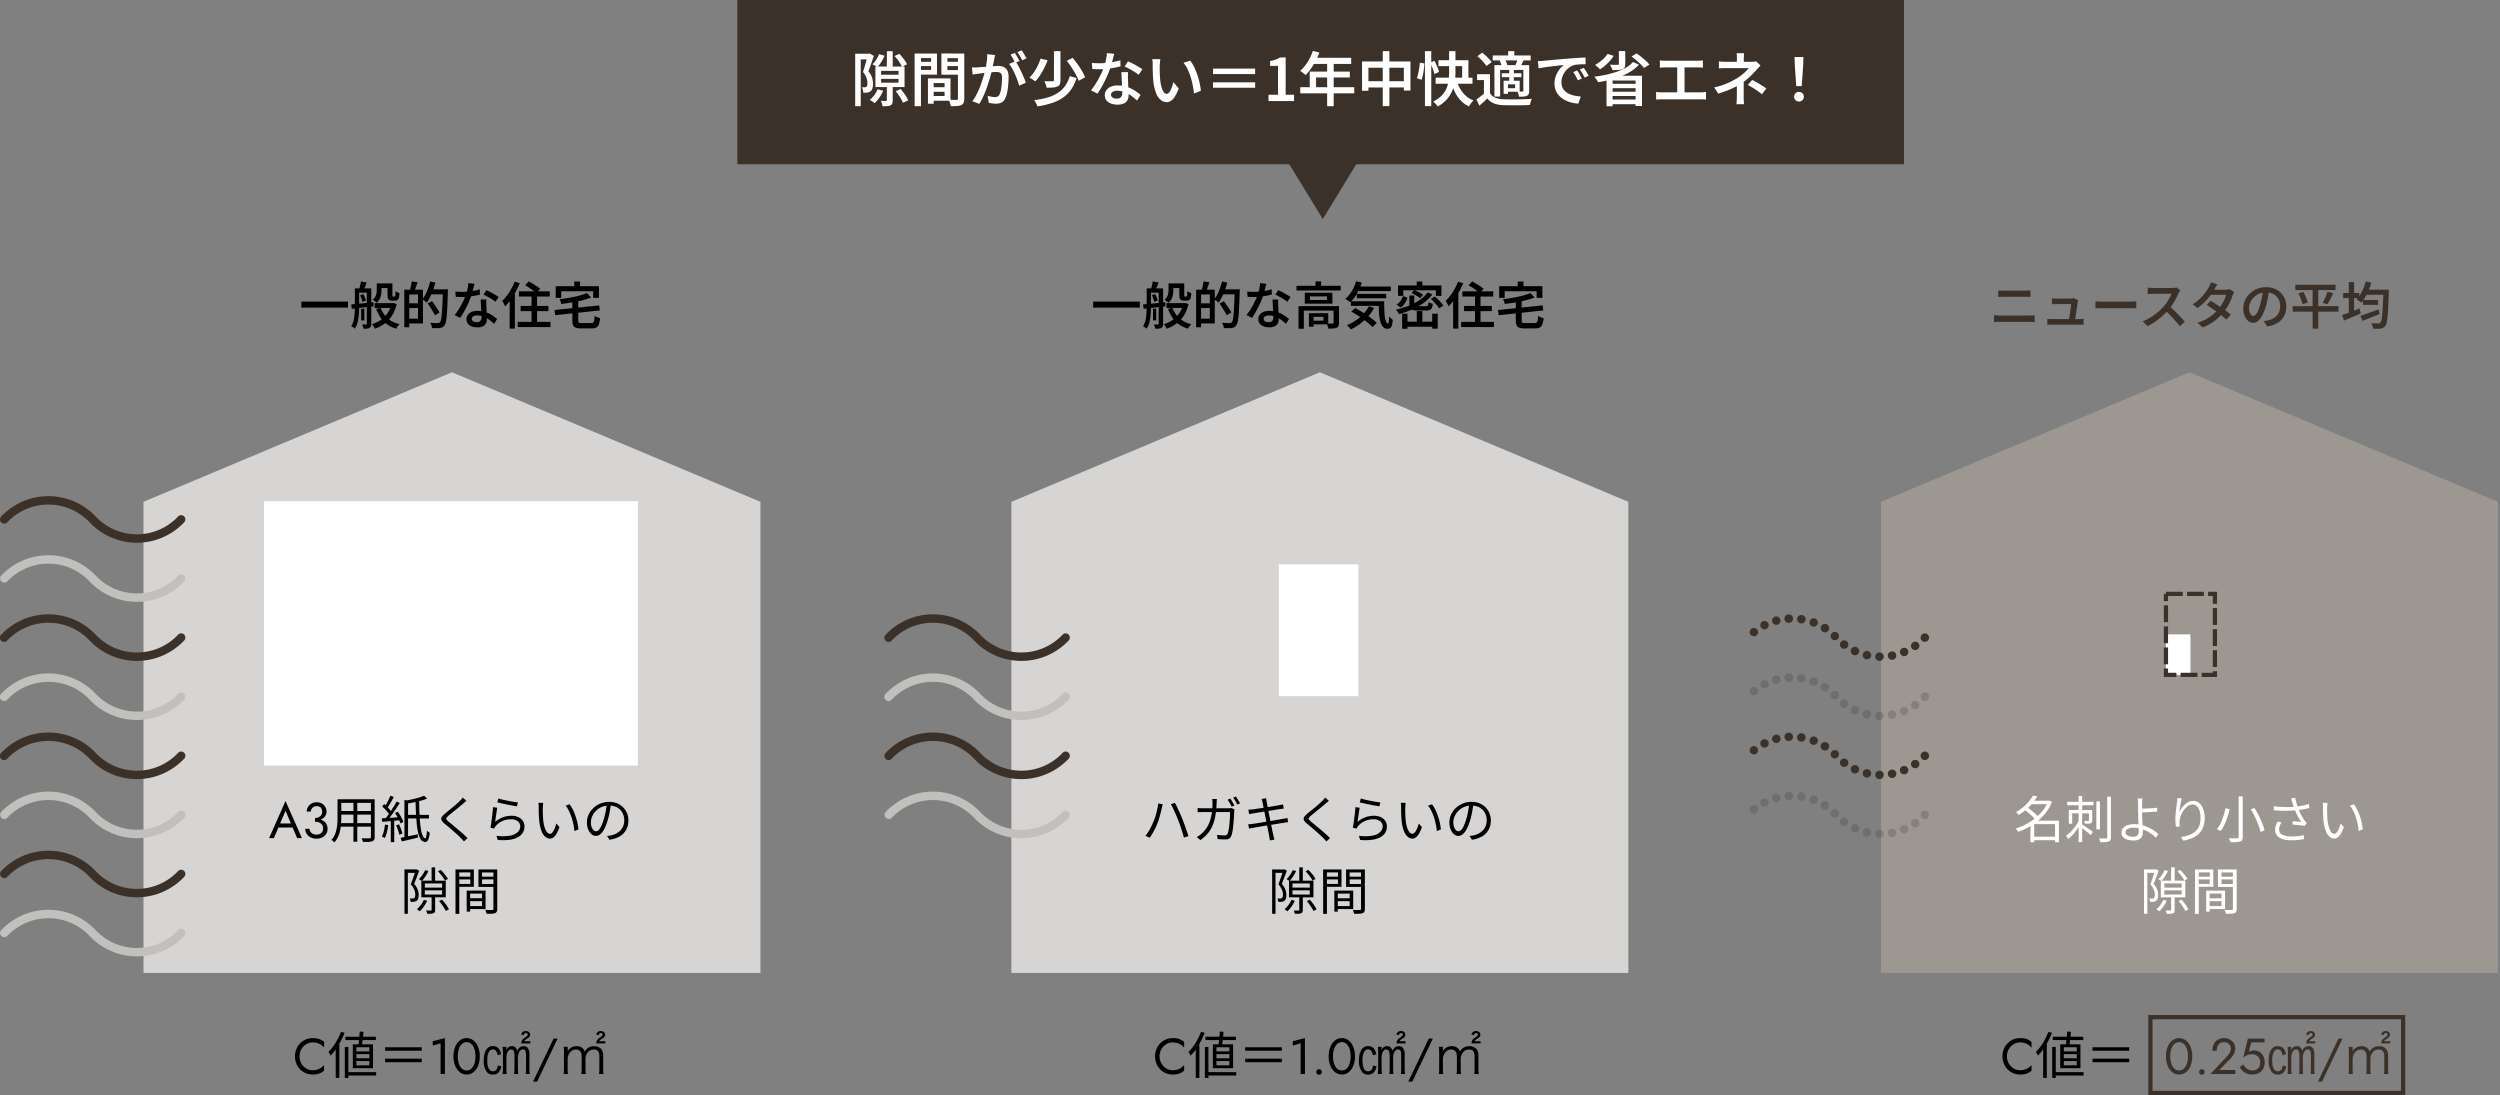 <svg xmlns="http://www.w3.org/2000/svg" width="593.568" height="260" viewBox="0 0 593.568 260"><rect x="0" y="0" width="593.568" height="260" fill="#808080" stroke="none"/><g transform="translate(-803.933 -3308)"><path d="M0,142.62V30.759H0v0h0L73.239,0l73.234,30.756h.007V142.62Z" transform="translate(1044.066 3396.384)" fill="#d7d5d3"/><path d="M0,142.62V30.759H0v0h0L73.242,0l73.234,30.756h.007V142.62Z" transform="translate(838 3396.384)" fill="#d7d5d3"/><path d="M0,142.618V30.758H0L73.242,0l73.24,30.756h0V142.618Z" transform="translate(1250.516 3396.384)" fill="#9c9791"/><path d="M146.984,143.118H-.5V31.258H-2.478L-.193,30.3,73.242-.541l.194.081,73.147,30.717h.4l0,.5Zm-146.48-1h145.48V31.09L73.242.543.5,31.089Z" transform="translate(1250.516 3396.384)" fill="rgba(0,0,0,0)"/><g transform="translate(0 8)"><path d="M31.927,10.484A15.3,15.3,0,0,1,25.7,9.173a15.505,15.505,0,0,1-5-3.531,13.487,13.487,0,0,0-4.356-3.078,13.457,13.457,0,0,0-10.838,0A13.5,13.5,0,0,0,1.151,5.642,1,1,0,1,1-.3,4.265a15.494,15.494,0,0,1,5-3.53,15.457,15.457,0,0,1,12.455,0,15.477,15.477,0,0,1,5,3.531,13.515,13.515,0,0,0,4.357,3.078,13.31,13.31,0,0,0,5.419,1.14,13.3,13.3,0,0,0,5.417-1.14A13.517,13.517,0,0,0,41.7,4.265a1,1,0,1,1,1.451,1.376,15.507,15.507,0,0,1-5,3.531A15.291,15.291,0,0,1,31.927,10.484Z" transform="translate(804.508 3418.375)" fill="#3b3128"/><path d="M31.927,16.875a15.306,15.306,0,0,1-6.228-1.31,15.494,15.494,0,0,1-5-3.53,13.5,13.5,0,0,0-4.356-3.079,13.445,13.445,0,0,0-10.837,0,13.516,13.516,0,0,0-4.357,3.079A1,1,0,0,1-.3,10.659a15.505,15.505,0,0,1,5-3.531,15.445,15.445,0,0,1,12.455,0,15.488,15.488,0,0,1,5,3.532,13.5,13.5,0,0,0,4.356,3.077,13.455,13.455,0,0,0,10.837,0A13.506,13.506,0,0,0,41.7,10.659a1,1,0,1,1,1.451,1.376,15.5,15.5,0,0,1-5,3.53A15.3,15.3,0,0,1,31.927,16.875Z" transform="translate(804.508 3426.012)" fill="#c2c0bd"/><path d="M31.927,23.267A15.3,15.3,0,0,1,25.7,21.956a15.505,15.505,0,0,1-5-3.531,13.487,13.487,0,0,0-4.356-3.078,13.457,13.457,0,0,0-10.838,0,13.5,13.5,0,0,0-4.357,3.078A1,1,0,1,1-.3,17.048a15.494,15.494,0,0,1,5-3.53,15.457,15.457,0,0,1,12.455,0,15.477,15.477,0,0,1,5,3.531,13.515,13.515,0,0,0,4.357,3.078,13.443,13.443,0,0,0,10.836,0A13.517,13.517,0,0,0,41.7,17.048a1,1,0,1,1,1.451,1.376,15.507,15.507,0,0,1-5,3.531A15.291,15.291,0,0,1,31.927,23.267Z" transform="translate(804.508 3433.652)" fill="#3b3128"/><path d="M31.927,29.658a15.306,15.306,0,0,1-6.228-1.31,15.494,15.494,0,0,1-5-3.53,13.5,13.5,0,0,0-4.356-3.079,13.445,13.445,0,0,0-10.837,0,13.516,13.516,0,0,0-4.357,3.079A1,1,0,1,1-.3,23.442a15.505,15.505,0,0,1,5-3.531,15.445,15.445,0,0,1,12.455,0,15.488,15.488,0,0,1,5,3.532,13.5,13.5,0,0,0,4.356,3.077,13.455,13.455,0,0,0,10.837,0A13.506,13.506,0,0,0,41.7,23.442a1,1,0,1,1,1.451,1.376,15.5,15.5,0,0,1-5,3.53A15.3,15.3,0,0,1,31.927,29.658Z" transform="translate(804.508 3441.29)" fill="#c2c0bd"/><path d="M31.927,36.051A15.3,15.3,0,0,1,25.7,34.74a15.505,15.505,0,0,1-5-3.531,13.488,13.488,0,0,0-4.356-3.078,13.457,13.457,0,0,0-10.838,0,13.5,13.5,0,0,0-4.357,3.078A1,1,0,1,1-.3,29.832a15.494,15.494,0,0,1,5-3.53,15.457,15.457,0,0,1,12.455,0,15.477,15.477,0,0,1,5,3.531,13.515,13.515,0,0,0,4.357,3.078,13.443,13.443,0,0,0,10.836,0A13.517,13.517,0,0,0,41.7,29.832a1,1,0,1,1,1.451,1.376,15.507,15.507,0,0,1-5,3.531A15.291,15.291,0,0,1,31.927,36.051Z" transform="translate(804.508 3448.93)" fill="#3b3128"/><path d="M31.927,42.442a15.306,15.306,0,0,1-6.228-1.31,15.494,15.494,0,0,1-5-3.53,13.5,13.5,0,0,0-4.356-3.079,13.445,13.445,0,0,0-10.837,0A13.516,13.516,0,0,0,1.151,37.6,1,1,0,0,1-.3,36.226a15.505,15.505,0,0,1,5-3.531,15.445,15.445,0,0,1,12.455,0,15.488,15.488,0,0,1,5,3.532A13.5,13.5,0,0,0,26.508,39.3a13.455,13.455,0,0,0,10.837,0A13.506,13.506,0,0,0,41.7,36.226,1,1,0,1,1,43.152,37.6a15.5,15.5,0,0,1-5,3.53A15.3,15.3,0,0,1,31.927,42.442Z" transform="translate(804.508 3456.568)" fill="#c2c0bd"/><path d="M31.927,48.835A15.3,15.3,0,0,1,25.7,47.524a15.505,15.505,0,0,1-5-3.531,13.487,13.487,0,0,0-4.356-3.078,13.457,13.457,0,0,0-10.838,0,13.5,13.5,0,0,0-4.357,3.078A1,1,0,0,1-.3,42.616a15.494,15.494,0,0,1,5-3.53,15.457,15.457,0,0,1,12.455,0,15.477,15.477,0,0,1,5,3.531A13.515,13.515,0,0,0,26.508,45.7a13.443,13.443,0,0,0,10.836,0A13.517,13.517,0,0,0,41.7,42.616a1,1,0,1,1,1.451,1.376,15.507,15.507,0,0,1-5,3.531A15.291,15.291,0,0,1,31.927,48.835Z" transform="translate(804.508 3464.208)" fill="#3b3128"/><path d="M31.927,55.225a15.306,15.306,0,0,1-6.228-1.31,15.494,15.494,0,0,1-5-3.53,13.5,13.5,0,0,0-4.356-3.079,13.445,13.445,0,0,0-10.837,0,13.516,13.516,0,0,0-4.357,3.079A1,1,0,0,1-.3,49.009a15.506,15.506,0,0,1,5-3.531,15.445,15.445,0,0,1,12.455,0,15.488,15.488,0,0,1,5,3.532,13.5,13.5,0,0,0,4.356,3.077,13.455,13.455,0,0,0,10.837,0A13.506,13.506,0,0,0,41.7,49.009a1,1,0,1,1,1.451,1.376,15.5,15.5,0,0,1-5,3.53A15.3,15.3,0,0,1,31.927,55.225Z" transform="translate(804.508 3471.845)" fill="#c2c0bd"/><g transform="translate(210)"><path d="M31.927,23.267A15.3,15.3,0,0,1,25.7,21.956a15.505,15.505,0,0,1-5-3.531,13.487,13.487,0,0,0-4.356-3.078,13.457,13.457,0,0,0-10.838,0,13.5,13.5,0,0,0-4.357,3.078A1,1,0,1,1-.3,17.048a15.494,15.494,0,0,1,5-3.53,15.457,15.457,0,0,1,12.455,0,15.477,15.477,0,0,1,5,3.531,13.515,13.515,0,0,0,4.357,3.078,13.443,13.443,0,0,0,10.836,0A13.517,13.517,0,0,0,41.7,17.048a1,1,0,1,1,1.451,1.376,15.507,15.507,0,0,1-5,3.531A15.291,15.291,0,0,1,31.927,23.267Z" transform="translate(804.508 3433.652)" fill="#3b3128"/><path d="M31.927,29.658a15.306,15.306,0,0,1-6.228-1.31,15.494,15.494,0,0,1-5-3.53,13.5,13.5,0,0,0-4.356-3.079,13.445,13.445,0,0,0-10.837,0,13.516,13.516,0,0,0-4.357,3.079A1,1,0,1,1-.3,23.442a15.505,15.505,0,0,1,5-3.531,15.445,15.445,0,0,1,12.455,0,15.488,15.488,0,0,1,5,3.532,13.5,13.5,0,0,0,4.356,3.077,13.455,13.455,0,0,0,10.837,0A13.506,13.506,0,0,0,41.7,23.442a1,1,0,1,1,1.451,1.376,15.5,15.5,0,0,1-5,3.53A15.3,15.3,0,0,1,31.927,29.658Z" transform="translate(804.508 3441.29)" fill="#c2c0bd"/><path d="M31.927,36.051A15.3,15.3,0,0,1,25.7,34.74a15.505,15.505,0,0,1-5-3.531,13.488,13.488,0,0,0-4.356-3.078,13.457,13.457,0,0,0-10.838,0,13.5,13.5,0,0,0-4.357,3.078A1,1,0,1,1-.3,29.832a15.494,15.494,0,0,1,5-3.53,15.457,15.457,0,0,1,12.455,0,15.477,15.477,0,0,1,5,3.531,13.515,13.515,0,0,0,4.357,3.078,13.443,13.443,0,0,0,10.836,0A13.517,13.517,0,0,0,41.7,29.832a1,1,0,1,1,1.451,1.376,15.507,15.507,0,0,1-5,3.531A15.291,15.291,0,0,1,31.927,36.051Z" transform="translate(804.508 3448.93)" fill="#3b3128"/><path d="M31.927,42.442a15.306,15.306,0,0,1-6.228-1.31,15.494,15.494,0,0,1-5-3.53,13.5,13.5,0,0,0-4.356-3.079,13.445,13.445,0,0,0-10.837,0A13.516,13.516,0,0,0,1.151,37.6,1,1,0,0,1-.3,36.226a15.505,15.505,0,0,1,5-3.531,15.445,15.445,0,0,1,12.455,0,15.488,15.488,0,0,1,5,3.532A13.5,13.5,0,0,0,26.508,39.3a13.455,13.455,0,0,0,10.837,0A13.506,13.506,0,0,0,41.7,36.226,1,1,0,1,1,43.152,37.6a15.5,15.5,0,0,1-5,3.53A15.3,15.3,0,0,1,31.927,42.442Z" transform="translate(804.508 3456.568)" fill="#c2c0bd"/></g><g transform="translate(414)"><path d="M31.663,23.265h-.024a1,1,0,1,1,.037-2h.005a1,1,0,0,1-.018,2Zm2.983-.254a1,1,0,0,1-.187-1.982h.005a1,1,0,1,1,.376,1.964h-.006A1.006,1.006,0,0,1,34.645,23.011Zm-5.96-.11a1,1,0,0,1-.225-.026h-.006a1,1,0,1,1,.449-1.949h.005a1,1,0,0,1-.223,1.975Zm8.833-.759a1,1,0,0,1-.389-1.922l0,0a1,1,0,1,1,.778,1.843l-.005,0A1,1,0,0,1,37.518,22.142Zm-11.671-.216a1,1,0,0,1-.422-.094l-.005,0a1,1,0,1,1,.845-1.813l0,0a1,1,0,0,1-.423,1.907Zm14.3-1.231a1,1,0,0,1-.571-1.822l0,0a1,1,0,0,1,1.141,1.643l0,0A1,1,0,0,1,40.147,20.695Zm-16.873-.312a1,1,0,0,1-.6-.2l0,0a1,1,0,1,1,1.2-1.6l0,0a1,1,0,0,1-.6,1.8Zm19.149-1.642a1,1,0,0,1-.725-1.688l0,0a1,1,0,1,1,1.451,1.376l0,0A1,1,0,0,1,42.422,18.741Zm-21.366-.38a1,1,0,0,1-.7-.287l0,0a1,1,0,0,1,1.4-1.427l0,0a1,1,0,0,1-.7,1.713Zm-19.2-.942a1,1,0,0,1-.629-1.778l0,0a1,1,0,0,1,1.256,1.556l0,0A1,1,0,0,1,1.853,17.418Zm16.858-.93a1,1,0,0,1-.539-.159l0,0a1,1,0,1,1,1.08-1.683l0,0a1,1,0,0,1-.541,1.842ZM4.368,15.783a1,1,0,0,1-.456-1.89l.005,0a1,1,0,0,1,.91,1.781l0,0A1,1,0,0,1,4.368,15.783Zm11.664-.644a1,1,0,0,1-.354-.065l0,0a1,1,0,0,1,.708-1.87l.006,0a1,1,0,0,1-.355,1.935ZM7.166,14.7a1,1,0,0,1-.26-1.966l.006,0a1,1,0,0,1,.52,1.931h0A1,1,0,0,1,7.166,14.7Zm5.967-.328a1.008,1.008,0,0,1-.153-.012h-.005a1,1,0,1,1,.3-1.977h.006a1,1,0,0,1-.15,1.989Zm-3-.146a1,1,0,0,1-.053-2h.006a1,1,0,0,1,.108,2h-.005Z" transform="translate(804.508 3433.652)" fill="#3b3128"/><path d="M31.662,29.656h-.024a1,1,0,0,1,.037-2h.005a1,1,0,0,1-.018,2Zm2.983-.253a1,1,0,0,1-.186-1.982h.005a1,1,0,1,1,.376,1.964h-.006A1,1,0,0,1,34.645,29.4Zm-5.96-.11a1,1,0,0,1-.225-.026h-.006a1,1,0,1,1,.449-1.949h0a1,1,0,0,1-.223,1.975Zm8.833-.758a1,1,0,0,1-.389-1.922l0,0a1,1,0,1,1,.777,1.843l-.005,0A1,1,0,0,1,37.518,28.534Zm-11.672-.217a1,1,0,0,1-.422-.094l-.005,0a1,1,0,1,1,.845-1.813l0,0a1,1,0,0,1-.423,1.907Zm14.3-1.23a1,1,0,0,1-.571-1.822l0,0a1,1,0,0,1,1.141,1.643l0,0A1,1,0,0,1,40.147,27.088Zm-16.874-.313a1,1,0,0,1-.6-.2l0,0a1,1,0,0,1,1.2-1.6l0,0a1,1,0,0,1-.6,1.8Zm19.15-1.641a1,1,0,0,1-.725-1.688l0,0a1,1,0,1,1,1.451,1.376l0,0A1,1,0,0,1,42.422,25.134Zm-21.367-.381a1,1,0,0,1-.7-.286l0,0a1,1,0,1,1,1.4-1.428l0,0a1,1,0,0,1-.7,1.714Zm-19.2-.941a1,1,0,0,1-.629-1.778l0,0a1,1,0,1,1,1.257,1.556l0,0A1,1,0,0,1,1.853,23.811Zm16.857-.931a1,1,0,0,1-.539-.159l0,0a1,1,0,1,1,1.08-1.683l0,0a1,1,0,0,1-.541,1.842Zm-14.342-.7a1,1,0,0,1-.457-1.89l.005,0a1,1,0,1,1,.911,1.781l0,0A1,1,0,0,1,4.368,22.176Zm11.664-.645a1,1,0,0,1-.354-.065l0,0a1,1,0,1,1,.708-1.87l.006,0a1,1,0,0,1-.355,1.935ZM7.165,21.1a1,1,0,0,1-.26-1.966l.006,0a1,1,0,0,1,.52,1.931h0A1,1,0,0,1,7.165,21.1Zm5.967-.328a1.007,1.007,0,0,1-.153-.012h-.005a1,1,0,1,1,.3-1.977h.006a1,1,0,0,1-.151,1.989Zm-3-.146a1,1,0,0,1-.054-2h.006a1,1,0,1,1,.108,2h-.005Z" transform="translate(804.508 3441.29)" fill="#3b3128" opacity="0.23"/><path d="M31.663,36.049h-.024a1,1,0,1,1,.037-2h.005a1,1,0,0,1-.018,2Zm2.983-.254a1,1,0,0,1-.187-1.982h.005a1,1,0,1,1,.376,1.964h-.006A1.006,1.006,0,0,1,34.645,35.8Zm-5.96-.11a1,1,0,0,1-.225-.026h-.006a1,1,0,1,1,.449-1.949h.005a1,1,0,0,1-.223,1.975Zm8.833-.759A1,1,0,0,1,37.129,33l0,0a1,1,0,1,1,.778,1.843l-.005,0A1,1,0,0,1,37.518,34.926ZM25.847,34.71a1,1,0,0,1-.422-.094l-.005,0a1,1,0,0,1,.845-1.813l0,0a1,1,0,0,1-.423,1.907Zm14.3-1.231a1,1,0,0,1-.571-1.822l0,0A1,1,0,0,1,40.721,33.3l0,0A1,1,0,0,1,40.147,33.479Zm-16.873-.312a1,1,0,0,1-.6-.2l0,0a1,1,0,1,1,1.2-1.6l0,0a1,1,0,0,1-.6,1.8Zm19.149-1.642a1,1,0,0,1-.725-1.688l0,0a1,1,0,1,1,1.451,1.376l0,0A1,1,0,0,1,42.422,31.525Zm-21.366-.38a1,1,0,0,1-.7-.287l0,0a1,1,0,0,1,1.4-1.427l0,0a1,1,0,0,1-.7,1.713ZM1.853,30.2a1,1,0,0,1-.629-1.778l0,0a1,1,0,0,1,1.256,1.556l0,0A1,1,0,0,1,1.853,30.2Zm16.858-.93a1,1,0,0,1-.539-.159l0,0a1,1,0,1,1,1.08-1.683l0,0a1,1,0,0,1-.541,1.842ZM4.368,28.567a1,1,0,0,1-.456-1.89l.005,0a1,1,0,1,1,.91,1.781l0,0A1,1,0,0,1,4.368,28.567Zm11.664-.644a1,1,0,0,1-.354-.065l0,0a1,1,0,0,1,.708-1.87l.006,0a1,1,0,0,1-.355,1.935Zm-8.867-.436a1,1,0,0,1-.26-1.966l.006,0a1,1,0,1,1,.52,1.931h0A1,1,0,0,1,7.166,27.487Zm5.967-.328a1.007,1.007,0,0,1-.153-.012h-.005a1,1,0,1,1,.3-1.977h.006a1,1,0,0,1-.15,1.989Zm-3-.146a1,1,0,0,1-.054-2h.006a1,1,0,1,1,.108,2h-.005Z" transform="translate(804.508 3448.93)" fill="#3b3128"/><path d="M31.662,42.44h-.024a1,1,0,0,1,.037-2h.005a1,1,0,0,1-.018,2Zm2.983-.253a1,1,0,0,1-.186-1.982h.005a1,1,0,0,1,.376,1.964h-.006A1.006,1.006,0,0,1,34.645,42.186Zm-5.96-.11a1,1,0,0,1-.225-.026h-.006A1,1,0,0,1,28.9,40.1h0a1,1,0,0,1-.223,1.975Zm8.833-.758a1,1,0,0,1-.389-1.922l0,0a1,1,0,1,1,.777,1.843l-.005,0A1,1,0,0,1,37.518,41.318ZM25.846,41.1a1,1,0,0,1-.422-.094l-.005,0a1,1,0,0,1,.845-1.813l0,0a1,1,0,0,1-.423,1.907Zm14.3-1.23a1,1,0,0,1-.571-1.822l0,0a1,1,0,1,1,1.141,1.643l0,0A1,1,0,0,1,40.147,39.872Zm-16.874-.313a1,1,0,0,1-.6-.2l0,0a1,1,0,0,1,1.2-1.6l0,0a1,1,0,0,1-.6,1.8Zm19.15-1.641a1,1,0,0,1-.725-1.688l0,0A1,1,0,1,1,43.152,37.6l0,0A1,1,0,0,1,42.422,37.918Zm-21.367-.381a1,1,0,0,1-.7-.286l0,0a1,1,0,1,1,1.4-1.428l0,0a1,1,0,0,1-.7,1.714ZM1.853,36.6a1,1,0,0,1-.629-1.778l0,0A1,1,0,1,1,2.485,36.37l0,0A1,1,0,0,1,1.853,36.6Zm16.857-.931a1,1,0,0,1-.539-.159l0,0a1,1,0,1,1,1.08-1.683l0,0a1,1,0,0,1-.541,1.842Zm-14.342-.7a1,1,0,0,1-.457-1.89l.005,0a1,1,0,0,1,.911,1.781l0,0A1,1,0,0,1,4.368,34.96Zm11.663-.645a1,1,0,0,1-.354-.065l0,0a1,1,0,1,1,.708-1.87l.006,0a1,1,0,0,1-.355,1.935Zm-8.866-.435a1,1,0,0,1-.26-1.966l.006,0a1,1,0,0,1,.52,1.931h0A1,1,0,0,1,7.165,33.879Zm5.967-.328a1.008,1.008,0,0,1-.153-.012h-.005a1,1,0,0,1,.3-1.977h.006a1,1,0,0,1-.151,1.989Zm-3-.146a1,1,0,0,1-.054-2h.006a1,1,0,0,1,.108,2h-.005Z" transform="translate(804.508 3456.568)" fill="#3b3128" opacity="0.23"/></g></g><path d="M-35.52-5.388h11.076v1.416H-35.52Zm18.42-4.32h2.616v1.1H-17.1Zm-1.02,4.68h4.2v1.14h-4.2Zm3.06-4.68H-13.9V-7.02q0,.156.006.246a.2.2,0,0,0,.03.114.154.154,0,0,0,.144.06h.228a.524.524,0,0,0,.114-.012.367.367,0,0,0,.078-.024.47.47,0,0,0,.1-.264,2.7,2.7,0,0,0,.03-.39q.006-.258.018-.606a1.914,1.914,0,0,0,.426.282,3.276,3.276,0,0,0,.5.21q-.012.348-.054.708a2.1,2.1,0,0,1-.1.5.778.778,0,0,1-.4.456.844.844,0,0,1-.288.1,1.843,1.843,0,0,1-.324.03h-.624a1.376,1.376,0,0,1-.414-.066.853.853,0,0,1-.354-.21.764.764,0,0,1-.21-.366,3.249,3.249,0,0,1-.066-.786Zm.924,4.68h.24l.216-.036.792.264a8.468,8.468,0,0,1-1.1,2.73,7.162,7.162,0,0,1-1.77,1.908,8.92,8.92,0,0,1-2.3,1.218,4.757,4.757,0,0,0-.312-.564,3.451,3.451,0,0,0-.384-.516,7.1,7.1,0,0,0,2.076-.99,6.313,6.313,0,0,0,1.6-1.614,6.4,6.4,0,0,0,.948-2.2ZM-16.7-3.912a6.491,6.491,0,0,0,.972,1.74A5.676,5.676,0,0,0-14.238-.846a6.9,6.9,0,0,0,2.022.822,2.812,2.812,0,0,0-.426.5A6.339,6.339,0,0,0-13,1.032a6.858,6.858,0,0,1-2.124-1,6.476,6.476,0,0,1-1.56-1.59,9.017,9.017,0,0,1-1.068-2.112Zm-.924-5.8h1.14v1.584a6.567,6.567,0,0,1-.09,1.056,3.746,3.746,0,0,1-.342,1.062,2.643,2.643,0,0,1-.756.906,1.729,1.729,0,0,0-.258-.252q-.174-.144-.354-.282a3.365,3.365,0,0,0-.3-.21,2.268,2.268,0,0,0,.636-.726,2.5,2.5,0,0,0,.264-.8,5.366,5.366,0,0,0,.06-.78ZM-21.312-3.7h.756V-.924h-.756ZM-22.3-8.52h2.616v1.008H-22.3Zm2.328,0h1.056V-.144A1.808,1.808,0,0,1-19,.48a.706.706,0,0,1-.318.372,1.486,1.486,0,0,1-.594.162q-.354.03-.858.03A2.553,2.553,0,0,0-20.9.54q-.1-.3-.2-.516.312.012.588.012h.36q.18,0,.18-.192Zm-2.844,0H-21.8v4.38q0,.6-.036,1.29t-.132,1.386a8.036,8.036,0,0,1-.3,1.338A5.033,5.033,0,0,1-22.8,1.032,1.654,1.654,0,0,0-23.046.84q-.162-.108-.33-.216a1.554,1.554,0,0,0-.3-.156,4.88,4.88,0,0,0,.582-1.44,9.469,9.469,0,0,0,.234-1.62q.048-.828.048-1.548Zm-.852,3.792,1.524-.138q.864-.078,1.824-.18t1.92-.2l.024.984q-.924.108-1.848.21T-22-3.858q-.852.09-1.548.174Zm2.076-2.148.756-.312a4.459,4.459,0,0,1,.4.78,4.048,4.048,0,0,1,.234.756l-.828.336a4.135,4.135,0,0,0-.2-.762A5.059,5.059,0,0,0-21.588-6.876Zm.216-3.3,1.368.24q-.18.516-.378,1.014t-.354.858l-1.056-.24q.12-.408.24-.93T-21.372-10.176ZM-10.32-8.22h3.672V-.2H-10.32v-1.14h2.5V-7.092h-2.5Zm-.756,0H-9.9V.708h-1.176Zm.7,3.24h3.144v1.116H-10.38Zm1.044-5.2,1.4.216q-.192.588-.408,1.182t-.4,1.014L-9.768-8q.084-.3.174-.684t.162-.774A6.681,6.681,0,0,0-9.336-10.176Zm4.308,1.884h3.564v1.176H-5.028Zm3.108,0h1.2v.366A1.637,1.637,0,0,1-.732-7.7q-.06,2.04-.126,3.456T-1.014-1.92A11.478,11.478,0,0,1-1.224-.5a1.925,1.925,0,0,1-.312.75A1.384,1.384,0,0,1-2.028.7a2.312,2.312,0,0,1-.612.18,7.759,7.759,0,0,1-.828.036q-.5,0-1.032-.024A2.492,2.492,0,0,0-4.626.264,2.162,2.162,0,0,0-4.932-.36q.588.048,1.08.06t.72.012A.864.864,0,0,0-2.838-.33.67.67,0,0,0-2.6-.492a1.612,1.612,0,0,0,.252-.654,10.712,10.712,0,0,0,.18-1.374q.072-.888.138-2.256T-1.92-8.04Zm-3.012-1.884,1.236.288Q-3.924-9-4.242-8.13a15.753,15.753,0,0,1-.7,1.638,10.288,10.288,0,0,1-.792,1.344q-.12-.108-.312-.252t-.4-.282a3.206,3.206,0,0,0-.348-.21A7.907,7.907,0,0,0-6.042-7.1,12.231,12.231,0,0,0-5.406-8.58,15.463,15.463,0,0,0-4.932-10.176Zm-.576,5.244L-4.5-5.5q.3.408.648.906t.654.96a8.019,8.019,0,0,1,.486.822L-3.8-2.136a8.469,8.469,0,0,0-.456-.852q-.288-.48-.618-.99T-5.508-4.932ZM1.044-7.776q.372.036.792.054T2.6-7.7q.72,0,1.464-.072t1.458-.21a12.117,12.117,0,0,0,1.326-.33l.036,1.248q-.54.144-1.248.276T4.152-6.57A13.5,13.5,0,0,1,2.6-6.48q-.348,0-.72-.012T1.14-6.528ZM5.592-9.624q-.072.3-.192.768t-.258.984Q5-7.356,4.836-6.864a17.7,17.7,0,0,1-.708,1.83Q3.7-4.068,3.192-3.15A16.517,16.517,0,0,1,2.184-1.524L.876-2.2a12.019,12.019,0,0,0,.8-1.1q.4-.606.75-1.26T3.066-5.82a11.049,11.049,0,0,0,.45-1.116,13.162,13.162,0,0,0,.39-1.392,7.8,7.8,0,0,0,.2-1.44Zm2.82,3.732q-.024.372-.024.726t.012.738q.012.276.03.708t.042.912q.024.48.042.918t.018.7a2.106,2.106,0,0,1-.222.966A1.572,1.572,0,0,1,7.6.468,2.915,2.915,0,0,1,6.276.72a3.816,3.816,0,0,1-1.3-.21,2.124,2.124,0,0,1-.936-.636,1.606,1.606,0,0,1-.354-1.062A1.761,1.761,0,0,1,4-2.22a2.1,2.1,0,0,1,.9-.714,3.336,3.336,0,0,1,1.362-.258A6.058,6.058,0,0,1,8.19-2.9a6.926,6.926,0,0,1,1.578.744,10.174,10.174,0,0,1,1.2.894l-.72,1.152q-.336-.3-.75-.648a6.954,6.954,0,0,0-.93-.654,5.46,5.46,0,0,0-1.11-.5A4.092,4.092,0,0,0,6.192-2.1a1.612,1.612,0,0,0-.9.222.662.662,0,0,0-.336.57.7.7,0,0,0,.294.576A1.357,1.357,0,0,0,6.1-.5a1.334,1.334,0,0,0,.684-.15.847.847,0,0,0,.36-.408,1.494,1.494,0,0,0,.108-.582q0-.288-.024-.8T7.17-3.582q-.03-.618-.06-1.23t-.042-1.08Zm2.16.54a7.969,7.969,0,0,0-.858-.606q-.51-.318-1.05-.612t-.948-.474l.7-1.056q.324.144.732.348t.828.438q.42.234.78.45a5.938,5.938,0,0,1,.576.384ZM16.14-7.824h7.32V-6.6H16.14Zm.4,3.468h6.588v1.224H16.536Zm-.684,3.78H23.64V.648H15.852ZM19.14-7.452h1.308V.2H19.14ZM17.616-9.276l.852-.912q.444.24.96.552t.984.63a6.739,6.739,0,0,1,.768.594l-.912,1.02A6.755,6.755,0,0,0,19.542-8q-.45-.336-.96-.672T17.616-9.276Zm-2.484-.852,1.2.384a18.485,18.485,0,0,1-.966,2.016,19.919,19.919,0,0,1-1.194,1.9,12.345,12.345,0,0,1-1.32,1.578q-.06-.156-.18-.408t-.252-.5a2.839,2.839,0,0,0-.252-.408,10.075,10.075,0,0,0,1.14-1.284,13.6,13.6,0,0,0,1.02-1.572A13.709,13.709,0,0,0,15.132-10.128ZM13.944-6.876,15.168-8.1l.012.012v9.1H13.944Zm18.348-.54L33.3-6.372a15.494,15.494,0,0,1-1.578.528q-.858.24-1.788.432t-1.884.33q-.954.138-1.866.246a3.031,3.031,0,0,0-.156-.57,3.853,3.853,0,0,0-.24-.546q.888-.12,1.8-.264t1.77-.33q.858-.186,1.608-.408A13.245,13.245,0,0,0,32.292-7.416ZM24.6-3.4,35.2-4.488,35.352-3.3l-10.6,1.14Zm4.224-2.268h1.4V-.912a1,1,0,0,0,.06.4.323.323,0,0,0,.24.174,2.565,2.565,0,0,0,.54.042h2.208a.812.812,0,0,0,.492-.126.8.8,0,0,0,.24-.5,9.523,9.523,0,0,0,.12-1.092,3.176,3.176,0,0,0,.384.222,4,4,0,0,0,.468.2,2.86,2.86,0,0,0,.444.12,6.007,6.007,0,0,1-.3,1.482,1.345,1.345,0,0,1-.612.75,2.469,2.469,0,0,1-1.14.216H30.936A3.86,3.86,0,0,1,29.652.8,1.081,1.081,0,0,1,29.01.228,2.778,2.778,0,0,1,28.824-.9Zm.456-4.488h1.38V-8.04H29.28Zm-4.4,1.1h10.26v2.772H33.768v-1.56H26.184v1.56H24.876Z" transform="translate(911 3385)"/><path d="M-35.94-4.2A3.31,3.31,0,0,1-35.5-5.922,3.245,3.245,0,0,1-34.356-7.08,2.957,2.957,0,0,1-32.82-7.5a3.66,3.66,0,0,1,1.1.156,3.336,3.336,0,0,1,.906.438,3.1,3.1,0,0,1,.7.654V-7.6a3.582,3.582,0,0,0-1.152-.7A4.548,4.548,0,0,0-32.82-8.52a4.21,4.21,0,0,0-1.638.318,4.067,4.067,0,0,0-1.338.9,4.18,4.18,0,0,0-.9,1.374A4.521,4.521,0,0,0-37.02-4.2,4.521,4.521,0,0,0-36.7-2.472,4.18,4.18,0,0,0-35.8-1.1a4.067,4.067,0,0,0,1.338.9A4.21,4.21,0,0,0-32.82.12a4.548,4.548,0,0,0,1.548-.228A3.582,3.582,0,0,0-30.12-.8V-2.148a3.1,3.1,0,0,1-.7.654,3.336,3.336,0,0,1-.906.438,3.66,3.66,0,0,1-1.1.156,2.957,2.957,0,0,1-1.536-.42A3.231,3.231,0,0,1-35.5-2.484,3.319,3.319,0,0,1-35.94-4.2Zm10.872-4.656h7.236v.8h-7.236ZM-24.8-.444h7.044v.8H-24.8Zm3.144-9.636.9.06q-.048.54-.108,1.164T-21-7.662q-.072.57-.156,1H-22q.072-.444.132-1.038t.12-1.218Q-21.684-9.54-21.66-10.08Zm-.792,5.364v.984h3.072v-.984Zm0,1.644v1.008h3.072V-3.072Zm0-3.276v.972h3.072v-.972Zm-.852-.7h4.8V-1.38h-4.8Zm-1.9.612h.84V.948h-.84Zm-.912-3.6.852.252a16.989,16.989,0,0,1-.912,2.01A18.248,18.248,0,0,1-27.312-5.9a12.057,12.057,0,0,1-1.272,1.548,1.874,1.874,0,0,0-.126-.276q-.09-.168-.192-.342a1.807,1.807,0,0,0-.186-.27A10.348,10.348,0,0,0-27.936-6.6a14.333,14.333,0,0,0,1.02-1.65A14.976,14.976,0,0,0-26.112-10.032ZM-27.36-6.948l.852-.852.012.024V.936h-.864Zm20.436.6v.828h-8.712v-.828Zm-8.712,2.712h8.712v.828h-8.712ZM-4.32-6.744-2.46-7.3V0h1.02V-8.52l-2.88.72ZM1.62-4.2a5.947,5.947,0,0,1,.144-1.35,3.588,3.588,0,0,1,.42-1.068,2.1,2.1,0,0,1,.666-.7,1.6,1.6,0,0,1,.87-.246,1.589,1.589,0,0,1,.876.246,2.127,2.127,0,0,1,.66.7,3.588,3.588,0,0,1,.42,1.068A5.947,5.947,0,0,1,5.82-4.2a5.947,5.947,0,0,1-.144,1.35,3.588,3.588,0,0,1-.42,1.068,2.127,2.127,0,0,1-.66.7A1.589,1.589,0,0,1,3.72-.84a1.6,1.6,0,0,1-.87-.246,2.1,2.1,0,0,1-.666-.7,3.588,3.588,0,0,1-.42-1.068A5.947,5.947,0,0,1,1.62-4.2ZM.6-4.2A5.879,5.879,0,0,0,1-1.968a3.674,3.674,0,0,0,1.1,1.53A2.538,2.538,0,0,0,3.72.12,2.538,2.538,0,0,0,5.346-.438a3.674,3.674,0,0,0,1.1-1.53A5.879,5.879,0,0,0,6.84-4.2a5.879,5.879,0,0,0-.4-2.232,3.674,3.674,0,0,0-1.1-1.53A2.538,2.538,0,0,0,3.72-8.52a2.538,2.538,0,0,0-1.626.558A3.674,3.674,0,0,0,1-6.432,5.879,5.879,0,0,0,.6-4.2ZM17.28-9.24c.1-.348.24-.48.5-.48s.432.144.432.348c0,.228-.072.312-.672.744a1.541,1.541,0,0,0-.828,1.2,1.354,1.354,0,0,1-.024.168,4.267,4.267,0,0,1,.444-.012h1.236a3.641,3.641,0,0,1,.48.024v-.564a2.651,2.651,0,0,1-.468.036h-.96c.1-.2.168-.276.54-.54a3.675,3.675,0,0,0,.492-.36.772.772,0,0,0,.336-.66c0-.528-.4-.864-1.008-.864a1.016,1.016,0,0,0-1.092.852ZM11.9-4.68A2.758,2.758,0,0,0,11.2-6.192a1.939,1.939,0,0,0-1.3-.432c-1.32,0-2.112,1.284-2.112,3.444a4.131,4.131,0,0,0,.8,2.772A1.762,1.762,0,0,0,9.948.144,1.855,1.855,0,0,0,11.4-.468a2.613,2.613,0,0,0,.54-1.368l-.84-.18a2.007,2.007,0,0,1-.276.936.968.968,0,0,1-.84.432c-.9,0-1.356-.876-1.356-2.568s.48-2.628,1.332-2.628a.884.884,0,0,1,.744.36,2.256,2.256,0,0,1,.36,1.032ZM18.72,0a8.969,8.969,0,0,1-.084-1.344V-4.428a2.783,2.783,0,0,0-.372-1.74,1.265,1.265,0,0,0-1.032-.444A1.592,1.592,0,0,0,15.744-5.46a1.506,1.506,0,0,0-.3-.708,1.138,1.138,0,0,0-.984-.444A1.34,1.34,0,0,0,13.14-5.58c.012-.156.024-.324.024-.42v-.468h-.9a11.38,11.38,0,0,1,.084,1.356v3.756A9.8,9.8,0,0,1,12.264,0h.984a8.066,8.066,0,0,1-.084-1.356v-2.5c0-1.152.456-1.968,1.092-1.968.6,0,.828.444.828,1.644v2.82A9.914,9.914,0,0,1,15,0h.984A9.055,9.055,0,0,1,15.9-1.344V-3.876c0-1.092.5-1.956,1.14-1.956.612,0,.78.372.78,1.656v2.82A8.3,8.3,0,0,1,17.736,0Zm5.64-8.4L19.5,1.8h.96L25.32-8.4ZM27.8,0a9.562,9.562,0,0,1-.084-1.356V-3.708a2.675,2.675,0,0,1,.4-1.2,1.878,1.878,0,0,1,1.572-.912c.864,0,1.344.576,1.344,1.632v2.832A8.6,8.6,0,0,1,30.948,0h1.08a8.333,8.333,0,0,1-.084-1.344V-3.708a2.582,2.582,0,0,1,.4-1.236,1.8,1.8,0,0,1,1.512-.876c.96,0,1.38.492,1.38,1.632v2.832A7.286,7.286,0,0,1,35.148,0h1.08a8.432,8.432,0,0,1-.084-1.344V-4.308a2.443,2.443,0,0,0-.408-1.56A2.074,2.074,0,0,0,33.984-6.6a2.357,2.357,0,0,0-2.22,1.308,1.576,1.576,0,0,0-.372-.7A1.938,1.938,0,0,0,29.844-6.6a2.332,2.332,0,0,0-1.692.624,2.47,2.47,0,0,0-.456.6c.012-.228.024-.372.024-.432v-.66h-.972a8.7,8.7,0,0,1,.084,1.356v3.756A9.009,9.009,0,0,1,26.748,0Zm7.284-9.24c.1-.348.24-.48.5-.48s.432.144.432.348c0,.228-.072.312-.672.744a1.541,1.541,0,0,0-.828,1.2,1.353,1.353,0,0,1-.024.168,4.267,4.267,0,0,1,.444-.012H36.18a3.641,3.641,0,0,1,.48.024v-.564a2.651,2.651,0,0,1-.468.036h-.96c.1-.2.168-.276.54-.54a3.674,3.674,0,0,0,.492-.36.772.772,0,0,0,.336-.66c0-.528-.4-.864-1.008-.864a1.016,1.016,0,0,0-1.092.852Z" transform="translate(911 3563)"/><path d="M-37.74-4.2A3.31,3.31,0,0,1-37.3-5.922,3.245,3.245,0,0,1-36.156-7.08,2.957,2.957,0,0,1-34.62-7.5a3.66,3.66,0,0,1,1.1.156,3.336,3.336,0,0,1,.906.438,3.1,3.1,0,0,1,.7.654V-7.6a3.582,3.582,0,0,0-1.152-.7A4.548,4.548,0,0,0-34.62-8.52a4.21,4.21,0,0,0-1.638.318,4.067,4.067,0,0,0-1.338.9,4.18,4.18,0,0,0-.9,1.374A4.521,4.521,0,0,0-38.82-4.2,4.521,4.521,0,0,0-38.5-2.472,4.18,4.18,0,0,0-37.6-1.1a4.067,4.067,0,0,0,1.338.9A4.21,4.21,0,0,0-34.62.12a4.548,4.548,0,0,0,1.548-.228A3.582,3.582,0,0,0-31.92-.8V-2.148a3.1,3.1,0,0,1-.7.654,3.336,3.336,0,0,1-.906.438,3.66,3.66,0,0,1-1.1.156,2.957,2.957,0,0,1-1.536-.42A3.231,3.231,0,0,1-37.3-2.484,3.319,3.319,0,0,1-37.74-4.2Zm10.872-4.656h7.236v.8h-7.236ZM-26.6-.444h7.044v.8H-26.6Zm3.144-9.636.9.06q-.048.54-.108,1.164T-22.8-7.662q-.072.57-.156,1h-.84q.072-.444.132-1.038t.12-1.218Q-23.484-9.54-23.46-10.08Zm-.792,5.364v.984h3.072v-.984Zm0,1.644v1.008h3.072V-3.072Zm0-3.276v.972h3.072v-.972Zm-.852-.7h4.8V-1.38h-4.8Zm-1.9.612h.84V.948H-27Zm-.912-3.6.852.252a16.989,16.989,0,0,1-.912,2.01A18.248,18.248,0,0,1-29.112-5.9a12.057,12.057,0,0,1-1.272,1.548,1.874,1.874,0,0,0-.126-.276q-.09-.168-.192-.342a1.807,1.807,0,0,0-.186-.27A10.348,10.348,0,0,0-29.736-6.6a14.333,14.333,0,0,0,1.02-1.65A14.976,14.976,0,0,0-27.912-10.032ZM-29.16-6.948l.852-.852.012.024V.936h-.864Zm20.436.6v.828h-8.712v-.828Zm-8.712,2.712h8.712v.828h-8.712ZM-6.12-6.744-4.26-7.3V0h1.02V-8.52l-2.88.72ZM-.54-.48a.633.633,0,0,0,.2.462A.633.633,0,0,0,.12.18a.627.627,0,0,0,.468-.2A.643.643,0,0,0,.78-.48.637.637,0,0,0,.588-.948.637.637,0,0,0,.12-1.14a.643.643,0,0,0-.462.192A.627.627,0,0,0-.54-.48ZM3.42-4.2a5.947,5.947,0,0,1,.144-1.35,3.588,3.588,0,0,1,.42-1.068,2.1,2.1,0,0,1,.666-.7,1.6,1.6,0,0,1,.87-.246,1.589,1.589,0,0,1,.876.246,2.127,2.127,0,0,1,.66.7,3.588,3.588,0,0,1,.42,1.068A5.947,5.947,0,0,1,7.62-4.2a5.947,5.947,0,0,1-.144,1.35,3.588,3.588,0,0,1-.42,1.068,2.127,2.127,0,0,1-.66.7A1.589,1.589,0,0,1,5.52-.84a1.6,1.6,0,0,1-.87-.246,2.1,2.1,0,0,1-.666-.7,3.588,3.588,0,0,1-.42-1.068A5.947,5.947,0,0,1,3.42-4.2ZM2.4-4.2a5.879,5.879,0,0,0,.4,2.232,3.674,3.674,0,0,0,1.1,1.53A2.538,2.538,0,0,0,5.52.12,2.538,2.538,0,0,0,7.146-.438a3.674,3.674,0,0,0,1.1-1.53A5.879,5.879,0,0,0,8.64-4.2a5.879,5.879,0,0,0-.4-2.232,3.674,3.674,0,0,0-1.1-1.53A2.538,2.538,0,0,0,5.52-8.52a2.538,2.538,0,0,0-1.626.558,3.674,3.674,0,0,0-1.1,1.53A5.879,5.879,0,0,0,2.4-4.2ZM19.08-9.24c.1-.348.24-.48.5-.48s.432.144.432.348c0,.228-.072.312-.672.744a1.541,1.541,0,0,0-.828,1.2,1.354,1.354,0,0,1-.024.168,4.267,4.267,0,0,1,.444-.012h1.236a3.641,3.641,0,0,1,.48.024v-.564a2.651,2.651,0,0,1-.468.036h-.96c.1-.2.168-.276.54-.54a3.675,3.675,0,0,0,.492-.36.772.772,0,0,0,.336-.66c0-.528-.4-.864-1.008-.864a1.016,1.016,0,0,0-1.092.852ZM13.7-4.68A2.758,2.758,0,0,0,13-6.192a1.939,1.939,0,0,0-1.3-.432c-1.32,0-2.112,1.284-2.112,3.444a4.131,4.131,0,0,0,.8,2.772,1.762,1.762,0,0,0,1.356.552A1.855,1.855,0,0,0,13.2-.468a2.613,2.613,0,0,0,.54-1.368l-.84-.18a2.007,2.007,0,0,1-.276.936.968.968,0,0,1-.84.432c-.9,0-1.356-.876-1.356-2.568s.48-2.628,1.332-2.628a.884.884,0,0,1,.744.36,2.256,2.256,0,0,1,.36,1.032ZM20.52,0a8.969,8.969,0,0,1-.084-1.344V-4.428a2.783,2.783,0,0,0-.372-1.74,1.265,1.265,0,0,0-1.032-.444A1.592,1.592,0,0,0,17.544-5.46a1.506,1.506,0,0,0-.3-.708,1.138,1.138,0,0,0-.984-.444A1.34,1.34,0,0,0,14.94-5.58c.012-.156.024-.324.024-.42v-.468h-.9a11.38,11.38,0,0,1,.084,1.356v3.756A9.8,9.8,0,0,1,14.064,0h.984a8.066,8.066,0,0,1-.084-1.356v-2.5c0-1.152.456-1.968,1.092-1.968.6,0,.828.444.828,1.644v2.82A9.914,9.914,0,0,1,16.8,0h.984A9.055,9.055,0,0,1,17.7-1.344V-3.876c0-1.092.5-1.956,1.14-1.956.612,0,.78.372.78,1.656v2.82A8.3,8.3,0,0,1,19.536,0Zm5.64-8.4L21.3,1.8h.96L27.12-8.4ZM29.6,0a9.562,9.562,0,0,1-.084-1.356V-3.708a2.675,2.675,0,0,1,.4-1.2,1.878,1.878,0,0,1,1.572-.912c.864,0,1.344.576,1.344,1.632v2.832A8.6,8.6,0,0,1,32.748,0h1.08a8.333,8.333,0,0,1-.084-1.344V-3.708a2.582,2.582,0,0,1,.4-1.236,1.8,1.8,0,0,1,1.512-.876c.96,0,1.38.492,1.38,1.632v2.832A7.285,7.285,0,0,1,36.948,0h1.08a8.432,8.432,0,0,1-.084-1.344V-4.308a2.443,2.443,0,0,0-.408-1.56A2.074,2.074,0,0,0,35.784-6.6a2.357,2.357,0,0,0-2.22,1.308,1.576,1.576,0,0,0-.372-.7A1.938,1.938,0,0,0,31.644-6.6a2.332,2.332,0,0,0-1.692.624,2.47,2.47,0,0,0-.456.6c.012-.228.024-.372.024-.432v-.66h-.972a8.7,8.7,0,0,1,.084,1.356v3.756A9.009,9.009,0,0,1,28.548,0Zm7.284-9.24c.1-.348.24-.48.5-.48s.432.144.432.348c0,.228-.072.312-.672.744a1.541,1.541,0,0,0-.828,1.2,1.353,1.353,0,0,1-.024.168,4.267,4.267,0,0,1,.444-.012H37.98a3.641,3.641,0,0,1,.48.024v-.564a2.651,2.651,0,0,1-.468.036h-.96c.1-.2.168-.276.54-.54a3.674,3.674,0,0,0,.492-.36.772.772,0,0,0,.336-.66c0-.528-.4-.864-1.008-.864a1.016,1.016,0,0,0-1.092.852Z" transform="translate(1117 3563)"/><path d="M-14.55-4.2a3.31,3.31,0,0,1,.438-1.722A3.245,3.245,0,0,1-12.966-7.08,2.957,2.957,0,0,1-11.43-7.5a3.66,3.66,0,0,1,1.1.156,3.336,3.336,0,0,1,.906.438,3.1,3.1,0,0,1,.7.654V-7.6a3.582,3.582,0,0,0-1.152-.7A4.548,4.548,0,0,0-11.43-8.52a4.21,4.21,0,0,0-1.638.318,4.067,4.067,0,0,0-1.338.9,4.18,4.18,0,0,0-.9,1.374A4.521,4.521,0,0,0-15.63-4.2a4.521,4.521,0,0,0,.324,1.728,4.18,4.18,0,0,0,.9,1.374,4.067,4.067,0,0,0,1.338.9A4.21,4.21,0,0,0-11.43.12,4.548,4.548,0,0,0-9.882-.108,3.582,3.582,0,0,0-8.73-.8V-2.148a3.1,3.1,0,0,1-.7.654,3.336,3.336,0,0,1-.906.438,3.66,3.66,0,0,1-1.1.156,2.957,2.957,0,0,1-1.536-.42,3.231,3.231,0,0,1-1.146-1.164A3.319,3.319,0,0,1-14.55-4.2ZM-3.678-8.856H3.558v.8H-3.678Zm.264,8.412H3.63v.8H-3.414ZM-.27-10.08l.9.06Q.582-9.48.522-8.856T.39-7.662q-.072.57-.156,1h-.84Q-.534-7.1-.474-7.7t.12-1.218Q-.294-9.54-.27-10.08Zm-.792,5.364v.984H2.01v-.984Zm0,1.644v1.008H2.01V-3.072Zm0-3.276v.972H2.01v-.972Zm-.852-.7h4.8V-1.38h-4.8Zm-1.9.612h.84V.948h-.84Zm-.912-3.6.852.252a16.989,16.989,0,0,1-.912,2.01A18.248,18.248,0,0,1-5.922-5.9,12.057,12.057,0,0,1-7.194-4.356a1.874,1.874,0,0,0-.126-.276q-.09-.168-.192-.342a1.807,1.807,0,0,0-.186-.27A10.348,10.348,0,0,0-6.546-6.6a14.333,14.333,0,0,0,1.02-1.65A14.976,14.976,0,0,0-4.722-10.032ZM-5.97-6.948l.852-.852.012.024V.936H-5.97Zm20.436.6v.828H5.754v-.828ZM5.754-3.636h8.712v.828H5.754Z" transform="translate(1295 3563)"/><path d="M-41.472-2.52h4.44l-.36-.96h-3.72Zm2.2-3.984,1.44,3.384.1.24L-36.516,0h1.14l-3.9-8.82L-43.176,0h1.14l1.248-2.952.1-.216Zm7,2.364a3.321,3.321,0,0,0,1.428-.288,2.394,2.394,0,0,0,.96-.78,1.83,1.83,0,0,0,.348-1.08,2.223,2.223,0,0,0-.282-1.1,2.184,2.184,0,0,0-.8-.816,2.376,2.376,0,0,0-1.242-.312,2.569,2.569,0,0,0-1.218.282,2.15,2.15,0,0,0-.84.774,2.136,2.136,0,0,0-.306,1.152h.972a1.181,1.181,0,0,1,.408-.918,1.438,1.438,0,0,1,1-.366,1.351,1.351,0,0,1,.7.168,1.066,1.066,0,0,1,.426.474,1.631,1.631,0,0,1,.144.7,1.407,1.407,0,0,1-.114.564,1.343,1.343,0,0,1-.33.462,1.566,1.566,0,0,1-.528.312,2.092,2.092,0,0,1-.72.114Zm.36,4.26a3.017,3.017,0,0,0,1.344-.288,2.276,2.276,0,0,0,.93-.816A2.223,2.223,0,0,0-29.3-2.22a2.264,2.264,0,0,0-.234-1.068,1.986,1.986,0,0,0-.648-.726,2.906,2.906,0,0,0-.948-.414A4.765,4.765,0,0,0-32.28-4.56v.66a2.835,2.835,0,0,1,.756.1,1.811,1.811,0,0,1,.612.294,1.406,1.406,0,0,1,.414.492,1.472,1.472,0,0,1,.15.678,1.569,1.569,0,0,1-.192.792,1.322,1.322,0,0,1-.546.522,1.769,1.769,0,0,1-.834.186,1.933,1.933,0,0,1-.852-.18,1.439,1.439,0,0,1-.582-.492,1.239,1.239,0,0,1-.21-.708H-34.6A2.208,2.208,0,0,0-34.4-1.3a2.251,2.251,0,0,0,.54.744,2.5,2.5,0,0,0,.84.5A3.2,3.2,0,0,0-31.92.12Zm5.508-9.36h7.764v.864h-7.764Zm0,2.8h7.74v.852h-7.74Zm-.072,2.868h7.836v.852h-7.836Zm-.444-5.664h.888v4.356q0,.684-.06,1.464a12.9,12.9,0,0,1-.222,1.578,7.192,7.192,0,0,1-.492,1.53,5.134,5.134,0,0,1-.87,1.332.981.981,0,0,0-.192-.21Q-28.008.7-28.14.588a1.1,1.1,0,0,0-.24-.156,4.58,4.58,0,0,0,.792-1.224,6.826,6.826,0,0,0,.432-1.362,9.925,9.925,0,0,0,.186-1.4q.042-.7.042-1.332Zm7.92,0h.888V-.264a1.39,1.39,0,0,1-.126.66.8.8,0,0,1-.426.348,2.97,2.97,0,0,1-.84.132Q-20.052.9-20.9.888A3.713,3.713,0,0,0-21.03.462a3.132,3.132,0,0,0-.186-.438q.42.012.81.018t.678,0q.288-.006.4-.006a.449.449,0,0,0,.252-.072.288.288,0,0,0,.072-.228Zm-4.152.324h.912V.852h-.912Zm12.108-.2.864.288V0h-.864Zm-.924,9.036q.768-.144,1.854-.372t2.214-.468l.1.768q-1,.252-2,.492L-11.64.768Zm5.6-10.008.708.7A12.627,12.627,0,0,1-7.122-8.9q-.822.228-1.7.408t-1.71.312a1.467,1.467,0,0,0-.114-.36q-.09-.2-.174-.36.792-.144,1.626-.33t1.578-.4A8.371,8.371,0,0,0-6.372-10.092ZM-10.6-5.532H-5.22v.864H-10.6Zm2.184-3.384h.864q.012,1.368.06,2.646t.144,2.388q.1,1.11.258,1.968a6.059,6.059,0,0,0,.4,1.368q.234.51.57.582.144.048.252-.456A10.176,10.176,0,0,0-5.7-1.776a1.33,1.33,0,0,0,.2.186q.12.09.246.174t.222.144A5.7,5.7,0,0,1-5.334.2a1.2,1.2,0,0,1-.5.672A.708.708,0,0,1-6.492.84a1.39,1.39,0,0,1-.8-.726,5.766,5.766,0,0,1-.522-1.5A17.5,17.5,0,0,1-8.13-3.492q-.114-1.188-.18-2.562T-8.412-8.916ZM-14.28-4.428h.816V.948h-.816Zm-.108-5.664.8.324q-.228.444-.492.924t-.528.924q-.264.444-.5.792l-.624-.288q.228-.348.48-.822t.48-.96Q-14.544-9.684-14.388-10.092ZM-12.912-8.7l.768.36q-.432.672-.948,1.44t-1.044,1.476q-.528.708-1,1.248L-15.7-4.5q.36-.408.738-.93t.756-1.092q.378-.57.708-1.134T-12.912-8.7Zm-3.4,1.2.444-.6a7.481,7.481,0,0,1,.666.594q.33.33.612.654a4.584,4.584,0,0,1,.438.576l-.48.7a3.679,3.679,0,0,0-.426-.618q-.282-.342-.606-.684A8.4,8.4,0,0,0-16.308-7.5Zm3.036,1.536.66-.3q.276.384.54.816t.474.852a5.453,5.453,0,0,1,.318.756l-.7.336a6.633,6.633,0,0,0-.312-.75q-.2-.426-.462-.876T-13.272-5.964Zm-3.144,1.272q.84-.048,2.016-.132t2.412-.168l.012.72q-1.164.108-2.292.216t-2.028.18Zm3.4,1.644.7-.228q.252.528.48,1.146a6.679,6.679,0,0,1,.312,1.074l-.744.252A8.254,8.254,0,0,0-12.57-1.89,11.884,11.884,0,0,0-13.02-3.048Zm-2.628-.18.768.132A13.733,13.733,0,0,1-15.2-1.422a7.044,7.044,0,0,1-.5,1.4,1.981,1.981,0,0,0-.2-.114l-.27-.132q-.138-.066-.234-.1a5.652,5.652,0,0,0,.468-1.314Q-15.756-2.448-15.648-3.228ZM3.684-8.856q-.192.144-.432.354t-.4.33Q2.544-7.9,2.1-7.53t-.936.768q-.492.4-.948.768t-.792.654a2.471,2.471,0,0,0-.48.51.359.359,0,0,0,.006.4,2.762,2.762,0,0,0,.51.54q.336.264.768.618t.918.762q.486.408.99.84t.972.852q.468.42.84.8L3.1.78Q2.724.348,2.268-.1q-.312-.324-.78-.756t-1-.9Q-.048-2.22-.57-2.658t-.942-.786a2.54,2.54,0,0,1-.732-.846.761.761,0,0,1,.06-.726,3.379,3.379,0,0,1,.756-.8q.336-.288.81-.672t.99-.81q.516-.426.978-.828t.762-.714q.18-.18.378-.408a3.593,3.593,0,0,0,.306-.4Zm7.572-.552q.384.12,1,.264t1.308.282q.69.138,1.314.24t1.02.138l-.228.924q-.336-.048-.822-.132t-1.038-.192q-.552-.108-1.092-.222t-.984-.216q-.444-.1-.72-.174Zm-.264,2.184q-.06.312-.126.762l-.138.942q-.072.492-.132.936t-.108.732a5.922,5.922,0,0,1,1.854-1.11A6,6,0,0,1,14.4-5.316a3.664,3.664,0,0,1,1.608.33,2.633,2.633,0,0,1,1.068.9,2.236,2.236,0,0,1,.384,1.278,2.934,2.934,0,0,1-.366,1.458,2.932,2.932,0,0,1-1.14,1.1,5.732,5.732,0,0,1-1.974.63A12.269,12.269,0,0,1,11.1.42l-.288-.984a10.372,10.372,0,0,0,3.156-.018,3.669,3.669,0,0,0,1.866-.84,1.89,1.89,0,0,0,.618-1.41,1.392,1.392,0,0,0-.276-.852,1.837,1.837,0,0,0-.75-.582,2.657,2.657,0,0,0-1.086-.21,5.167,5.167,0,0,0-2.13.426,4.374,4.374,0,0,0-1.59,1.182,1.963,1.963,0,0,0-.216.306,2.834,2.834,0,0,0-.144.294l-.888-.216q.072-.336.144-.81t.144-1.02q.072-.546.138-1.1t.114-1.062q.048-.51.072-.882Zm10.92-1.152q-.024.144-.042.36l-.036.432q-.018.216-.018.372-.012.372-.006.846t.024.984q.018.51.066,1.014a9.015,9.015,0,0,0,.324,1.746,3.584,3.584,0,0,0,.558,1.17.947.947,0,0,0,.75.42.639.639,0,0,0,.444-.21,2.453,2.453,0,0,0,.414-.564,5.6,5.6,0,0,0,.36-.792,7.974,7.974,0,0,0,.27-.882l.756.852a8.609,8.609,0,0,1-.726,1.614,2.859,2.859,0,0,1-.744.858,1.354,1.354,0,0,1-.786.264,1.752,1.752,0,0,1-1.092-.414,3.242,3.242,0,0,1-.912-1.344,9.267,9.267,0,0,1-.552-2.478q-.06-.528-.09-1.14t-.036-1.164q-.006-.552-.006-.9,0-.2-.012-.528a2.387,2.387,0,0,0-.072-.54Zm6.252.336a6.447,6.447,0,0,1,.618.954,11.154,11.154,0,0,1,.54,1.164q.246.618.444,1.278A13.382,13.382,0,0,1,30.09-3.33q.126.654.186,1.254l-.96.4a13.824,13.824,0,0,0-.252-1.662,15.5,15.5,0,0,0-.444-1.644,11.84,11.84,0,0,0-.612-1.506,6.065,6.065,0,0,0-.78-1.224ZM38-8.2q-.12.936-.306,1.956a18.326,18.326,0,0,1-.474,1.98,11.093,11.093,0,0,1-.8,2.064,4.1,4.1,0,0,1-.942,1.248,1.63,1.63,0,0,1-1.056.42,1.64,1.64,0,0,1-1.02-.384,2.745,2.745,0,0,1-.8-1.11,4.307,4.307,0,0,1-.312-1.71,4.407,4.407,0,0,1,.4-1.86A5.007,5.007,0,0,1,33.81-7.146,5.388,5.388,0,0,1,35.484-8.22a5.328,5.328,0,0,1,2.052-.4,4.959,4.959,0,0,1,1.9.348,4.32,4.32,0,0,1,1.446.954,4.245,4.245,0,0,1,.924,1.4,4.5,4.5,0,0,1,.324,1.71A4.491,4.491,0,0,1,41.6-1.98,4.161,4.161,0,0,1,40.062-.42a6.329,6.329,0,0,1-2.43.792l-.564-.888q.288-.036.552-.072t.48-.084a4.751,4.751,0,0,0,1.122-.414,3.841,3.841,0,0,0,.978-.72,3.322,3.322,0,0,0,.69-1.044,3.51,3.51,0,0,0,.258-1.386,3.794,3.794,0,0,0-.24-1.362,3.21,3.21,0,0,0-.708-1.11,3.343,3.343,0,0,0-1.14-.756,4.015,4.015,0,0,0-1.536-.276,4.285,4.285,0,0,0-1.782.36,4.307,4.307,0,0,0-1.356.942,4.324,4.324,0,0,0-.858,1.272,3.371,3.371,0,0,0-.3,1.35,3.324,3.324,0,0,0,.2,1.242,1.743,1.743,0,0,0,.48.714.891.891,0,0,0,.558.228.877.877,0,0,0,.588-.282,3.243,3.243,0,0,0,.612-.912,10.562,10.562,0,0,0,.612-1.638,17.613,17.613,0,0,0,.45-1.836q.186-.972.27-1.908Zm-44.2,20.588v1h4.1v-1Zm0-1.632v.984h4.1V10.76Zm-.828-.66h5.8v3.948h-5.8Zm.888-2.508.792.2a8.517,8.517,0,0,1-.714,1.3,6.953,6.953,0,0,1-.858,1.074,2.048,2.048,0,0,0-.2-.144q-.132-.084-.264-.162a2.377,2.377,0,0,0-.24-.126,6.317,6.317,0,0,0,.84-.99A6.562,6.562,0,0,0-6.132,7.592Zm3.036.264.684-.324q.324.324.654.708T-1.152,9a4.951,4.951,0,0,1,.432.69l-.72.372a5.211,5.211,0,0,0-.414-.69q-.27-.39-.594-.786T-3.1,7.856Zm-3.336,6.8.792.2a7.048,7.048,0,0,1-.786,1.38,8.208,8.208,0,0,1-.978,1.14,2,2,0,0,0-.2-.168q-.126-.1-.258-.186t-.228-.15a5.857,5.857,0,0,0,.942-1.008A6.285,6.285,0,0,0-6.432,14.66Zm3.612.276.72-.324q.324.348.642.762t.582.822a5.468,5.468,0,0,1,.408.732l-.756.36a5.377,5.377,0,0,0-.39-.726q-.258-.414-.57-.84A10.055,10.055,0,0,0-2.82,14.936Zm-1.764-1.152h.84v3.264a1.36,1.36,0,0,1-.078.5.532.532,0,0,1-.318.288,1.679,1.679,0,0,1-.588.114q-.372.018-.912.018a2.173,2.173,0,0,0-.1-.4,2.94,2.94,0,0,0-.156-.384q.4.012.708.012h.42q.18-.012.18-.168Zm0-6.852h.84V10.64h-.84Zm-6.444.5h2.784v.816h-1.98V17.96h-.8Zm2.616,0h.156l.132-.036.588.348q-.264.732-.576,1.566t-.624,1.554a4.189,4.189,0,0,1,.87,1.4,3.976,3.976,0,0,1,.21,1.224,3,3,0,0,1-.108.846,1.02,1.02,0,0,1-.372.558,1.113,1.113,0,0,1-.276.138,1.714,1.714,0,0,1-.348.078,2.74,2.74,0,0,1-.384.024h-.42a2.54,2.54,0,0,0-.066-.4,1.426,1.426,0,0,0-.162-.408q.2.012.384.018a2.561,2.561,0,0,0,.312-.006.845.845,0,0,0,.384-.1.624.624,0,0,0,.192-.336,1.979,1.979,0,0,0,.06-.5A3.3,3.3,0,0,0-8.682,12.3a4.247,4.247,0,0,0-.87-1.332q.168-.408.33-.852t.312-.888q.15-.444.276-.84l.222-.7Zm12.588,6.84H7.812v.7H4.176Zm-.048-1.812H8.22v4.38H4.128v-.708H7.38V13.172H4.128Zm-.384,0H4.56v4.992H3.744ZM1.524,9.14H4.86V9.8H1.524Zm5.532,0h3.408V9.8H7.056Zm3.024-1.7h.912v9.336a1.565,1.565,0,0,1-.114.66.732.732,0,0,1-.414.36,2.4,2.4,0,0,1-.786.144q-.5.024-1.242.024-.024-.132-.072-.3t-.114-.336q-.066-.168-.126-.288.36.012.7.012H9.8a.342.342,0,0,0,.216-.072.3.3,0,0,0,.06-.216Zm-8.484,0h3.84v4.116H1.6v-.684h3V8.132h-3Zm8.94,0v.7H7.38V10.88h3.156v.7H6.528V7.436Zm-9.456,0h.9V17.972h-.9Z" transform="translate(911 3507)"/><path d="M-39.252-3.8q.2-.468.39-1.02t.342-1.152q.156-.6.276-1.182t.18-1.1L-37-8.04l-.078.288q-.042.156-.078.306t-.072.282q-.06.276-.162.726t-.246.972q-.144.522-.312,1.062t-.36,1q-.216.552-.5,1.128t-.612,1.134q-.324.558-.66,1.038L-41.1-.54a13.242,13.242,0,0,0,1.062-1.638A15.149,15.149,0,0,0-39.252-3.8Zm5.916-.456q-.18-.468-.4-.99t-.456-1.044q-.234-.522-.456-.978t-.426-.792l.972-.324q.18.324.4.78t.462.972q.24.516.468,1.044t.42,1.008q.18.432.378.978l.4,1.11q.2.564.372,1.086t.288.93l-1.068.348q-.144-.624-.372-1.332t-.48-1.44Q-33.084-3.636-33.336-4.26Zm12.372-5.148q.156.216.336.51t.348.594q.168.3.3.54l-.648.288q-.18-.36-.456-.84t-.516-.816Zm1.32-.48q.156.228.342.522t.366.588a5.673,5.673,0,0,1,.288.522l-.636.288q-.2-.4-.474-.852a8.8,8.8,0,0,0-.522-.792Zm-4.5.588q-.024.192-.042.474t-.03.5a18.994,18.994,0,0,1-.324,3.21,10.388,10.388,0,0,1-.762,2.4A7.407,7.407,0,0,1-26.478-.924,8.9,8.9,0,0,1-28.056.456l-.876-.708a6.636,6.636,0,0,0,.624-.39,5.1,5.1,0,0,0,.612-.5A6.44,6.44,0,0,0-26.682-2.3,7.245,7.245,0,0,0-25.9-3.81a10.184,10.184,0,0,0,.516-1.968,16.234,16.234,0,0,0,.2-2.526q0-.144-.012-.324t-.03-.36q-.018-.18-.042-.312Zm4.164,2.484q-.024.156-.042.312a2.44,2.44,0,0,0-.018.276q-.012.348-.042.93t-.084,1.278q-.054.7-.132,1.386t-.2,1.272a4.611,4.611,0,0,1-.276.93,1.2,1.2,0,0,1-.486.558,1.605,1.605,0,0,1-.8.174q-.456,0-.96-.024t-.972-.06l-.12-1q.492.06.954.1t.834.036a.966.966,0,0,0,.432-.084.581.581,0,0,0,.264-.3,3.119,3.119,0,0,0,.24-.768q.1-.48.168-1.074t.12-1.212q.048-.618.066-1.17t.018-.936h-6.324q-.36,0-.708.006t-.672.042V-7.152q.312.024.672.042t.7.018h5.928q.24,0,.426-.018t.342-.042ZM-13.3-8.484q-.048-.228-.1-.432a3.323,3.323,0,0,0-.126-.384l1.08-.192q.012.168.048.4t.06.426q.024.12.108.558l.21,1.1q.126.66.282,1.428t.312,1.548q.156.78.288,1.464T-10.9-1.4l.138.648q.06.264.132.552t.156.54l-1.092.2q-.048-.3-.084-.582t-.1-.546q-.024-.156-.114-.63t-.222-1.146q-.132-.672-.288-1.446t-.306-1.542q-.15-.768-.282-1.428T-13.182-7.9Q-13.272-8.352-13.3-8.484ZM-16.68-6.756q.216-.012.462-.03t.534-.054l.768-.1q.492-.066,1.11-.156t1.284-.2l1.29-.21,1.128-.186q.5-.084.792-.144.264-.048.486-.1t.366-.1l.2,1.02q-.132.012-.378.042t-.486.066q-.312.048-.828.132l-1.146.186q-.63.1-1.29.2t-1.278.2l-1.1.18q-.48.078-.744.126t-.474.084q-.222.048-.5.12Zm-.036,3.468q.216-.012.516-.042t.54-.066q.324-.036.87-.12t1.236-.2l1.428-.234q.738-.12,1.434-.24l1.278-.222.93-.162q.348-.06.612-.12t.456-.108l.192,1.008q-.18.012-.462.054t-.618.1q-.4.06-.99.156l-1.29.21q-.7.114-1.422.228t-1.4.228l-1.2.2q-.528.09-.84.15-.348.06-.606.108a3.942,3.942,0,0,0-.45.108ZM2.448-8.856q-.192.144-.432.354t-.4.33Q1.308-7.9.864-7.53t-.936.768q-.492.4-.948.768t-.792.654a2.471,2.471,0,0,0-.48.51.359.359,0,0,0,.006.4,2.762,2.762,0,0,0,.51.54q.336.264.768.618t.918.762Q.4-2.1.9-1.668t.972.852q.468.42.84.8L1.86.78Q1.488.348,1.032-.1.72-.42.252-.852t-1-.9q-.534-.468-1.056-.906t-.942-.786A2.54,2.54,0,0,1-3.48-4.29a.761.761,0,0,1,.06-.726,3.379,3.379,0,0,1,.756-.8q.336-.288.81-.672t.99-.81q.516-.426.978-.828t.762-.714q.18-.18.378-.408a3.593,3.593,0,0,0,.306-.4Zm7.572-.552q.384.12,1,.264t1.308.282q.69.138,1.314.24t1.02.138l-.228.924q-.336-.048-.822-.132t-1.038-.192q-.552-.108-1.092-.222T10.5-8.322q-.444-.1-.72-.174ZM9.756-7.224q-.06.312-.126.762l-.138.942q-.072.492-.132.936t-.108.732a5.922,5.922,0,0,1,1.854-1.11,6,6,0,0,1,2.058-.354,3.664,3.664,0,0,1,1.608.33,2.633,2.633,0,0,1,1.068.9,2.236,2.236,0,0,1,.384,1.278,2.934,2.934,0,0,1-.366,1.458,2.932,2.932,0,0,1-1.14,1.1,5.732,5.732,0,0,1-1.974.63A12.269,12.269,0,0,1,9.864.42L9.576-.564a10.372,10.372,0,0,0,3.156-.018,3.669,3.669,0,0,0,1.866-.84,1.89,1.89,0,0,0,.618-1.41,1.392,1.392,0,0,0-.276-.852,1.837,1.837,0,0,0-.75-.582,2.657,2.657,0,0,0-1.086-.21,5.167,5.167,0,0,0-2.13.426,4.374,4.374,0,0,0-1.59,1.182,1.963,1.963,0,0,0-.216.306,2.834,2.834,0,0,0-.144.294l-.888-.216q.072-.336.144-.81t.144-1.02q.072-.546.138-1.1t.114-1.062q.048-.51.072-.882Zm10.92-1.152q-.024.144-.042.36l-.036.432q-.018.216-.018.372-.012.372-.006.846t.024.984q.018.51.066,1.014a9.015,9.015,0,0,0,.324,1.746,3.584,3.584,0,0,0,.558,1.17.947.947,0,0,0,.75.42.639.639,0,0,0,.444-.21,2.453,2.453,0,0,0,.414-.564,5.6,5.6,0,0,0,.36-.792,7.974,7.974,0,0,0,.27-.882l.756.852a8.609,8.609,0,0,1-.726,1.614,2.859,2.859,0,0,1-.744.858,1.354,1.354,0,0,1-.786.264,1.752,1.752,0,0,1-1.092-.414A3.242,3.242,0,0,1,20.28-1.65a9.267,9.267,0,0,1-.552-2.478q-.06-.528-.09-1.14T19.6-6.432q-.006-.552-.006-.9,0-.2-.012-.528a2.387,2.387,0,0,0-.072-.54Zm6.252.336a6.447,6.447,0,0,1,.618.954,11.154,11.154,0,0,1,.54,1.164q.246.618.444,1.278a13.382,13.382,0,0,1,.324,1.314q.126.654.186,1.254l-.96.4a13.824,13.824,0,0,0-.252-1.662,15.5,15.5,0,0,0-.444-1.644,11.84,11.84,0,0,0-.612-1.506,6.065,6.065,0,0,0-.78-1.224Zm9.84-.156q-.12.936-.306,1.956a18.326,18.326,0,0,1-.474,1.98,11.093,11.093,0,0,1-.8,2.064,4.1,4.1,0,0,1-.942,1.248,1.63,1.63,0,0,1-1.056.42,1.64,1.64,0,0,1-1.02-.384,2.745,2.745,0,0,1-.8-1.11,4.307,4.307,0,0,1-.312-1.71,4.407,4.407,0,0,1,.4-1.86,5.007,5.007,0,0,1,1.116-1.554A5.388,5.388,0,0,1,34.248-8.22a5.328,5.328,0,0,1,2.052-.4,4.959,4.959,0,0,1,1.9.348,4.32,4.32,0,0,1,1.446.954,4.245,4.245,0,0,1,.924,1.4A4.5,4.5,0,0,1,40.9-4.2a4.491,4.491,0,0,1-.534,2.22A4.161,4.161,0,0,1,38.826-.42,6.329,6.329,0,0,1,36.4.372l-.564-.888q.288-.036.552-.072t.48-.084a4.751,4.751,0,0,0,1.122-.414,3.841,3.841,0,0,0,.978-.72,3.322,3.322,0,0,0,.69-1.044,3.51,3.51,0,0,0,.258-1.386,3.794,3.794,0,0,0-.24-1.362,3.21,3.21,0,0,0-.708-1.11,3.343,3.343,0,0,0-1.14-.756,4.015,4.015,0,0,0-1.536-.276,4.285,4.285,0,0,0-1.782.36,4.307,4.307,0,0,0-1.356.942,4.324,4.324,0,0,0-.858,1.272,3.371,3.371,0,0,0-.3,1.35,3.324,3.324,0,0,0,.2,1.242,1.743,1.743,0,0,0,.48.714.891.891,0,0,0,.558.228.877.877,0,0,0,.588-.282,3.243,3.243,0,0,0,.612-.912,10.562,10.562,0,0,0,.612-1.638A17.613,17.613,0,0,0,35.49-6.3q.186-.972.27-1.908ZM-6.192,12.392v1h4.1v-1Zm0-1.632v.984h4.1V10.76Zm-.828-.66h5.8v3.948h-5.8Zm.888-2.508.792.2a8.517,8.517,0,0,1-.714,1.3,6.953,6.953,0,0,1-.858,1.074,2.048,2.048,0,0,0-.2-.144q-.132-.084-.264-.162a2.377,2.377,0,0,0-.24-.126,6.317,6.317,0,0,0,.84-.99A6.562,6.562,0,0,0-6.132,7.592Zm3.036.264.684-.324q.324.324.654.708T-1.152,9a4.951,4.951,0,0,1,.432.69l-.72.372a5.211,5.211,0,0,0-.414-.69q-.27-.39-.594-.786T-3.1,7.856Zm-3.336,6.8.792.2a7.048,7.048,0,0,1-.786,1.38,8.208,8.208,0,0,1-.978,1.14,2,2,0,0,0-.2-.168q-.126-.1-.258-.186t-.228-.15a5.857,5.857,0,0,0,.942-1.008A6.285,6.285,0,0,0-6.432,14.66Zm3.612.276.72-.324q.324.348.642.762t.582.822a5.468,5.468,0,0,1,.408.732l-.756.36a5.377,5.377,0,0,0-.39-.726q-.258-.414-.57-.84A10.055,10.055,0,0,0-2.82,14.936Zm-1.764-1.152h.84v3.264a1.36,1.36,0,0,1-.078.5.532.532,0,0,1-.318.288,1.679,1.679,0,0,1-.588.114q-.372.018-.912.018a2.173,2.173,0,0,0-.1-.4,2.94,2.94,0,0,0-.156-.384q.4.012.708.012h.42q.18-.012.18-.168Zm0-6.852h.84V10.64h-.84Zm-6.444.5h2.784v.816h-1.98V17.96h-.8Zm2.616,0h.156l.132-.036.588.348q-.264.732-.576,1.566t-.624,1.554a4.189,4.189,0,0,1,.87,1.4,3.976,3.976,0,0,1,.21,1.224,3,3,0,0,1-.108.846,1.02,1.02,0,0,1-.372.558,1.113,1.113,0,0,1-.276.138,1.714,1.714,0,0,1-.348.078,2.74,2.74,0,0,1-.384.024h-.42a2.54,2.54,0,0,0-.066-.4,1.426,1.426,0,0,0-.162-.408q.2.012.384.018a2.561,2.561,0,0,0,.312-.006.845.845,0,0,0,.384-.1.624.624,0,0,0,.192-.336,1.979,1.979,0,0,0,.06-.5A3.3,3.3,0,0,0-8.682,12.3a4.247,4.247,0,0,0-.87-1.332q.168-.408.33-.852t.312-.888q.15-.444.276-.84l.222-.7Zm12.588,6.84H7.812v.7H4.176Zm-.048-1.812H8.22v4.38H4.128v-.708H7.38V13.172H4.128Zm-.384,0H4.56v4.992H3.744ZM1.524,9.14H4.86V9.8H1.524Zm5.532,0h3.408V9.8H7.056Zm3.024-1.7h.912v9.336a1.565,1.565,0,0,1-.114.66.732.732,0,0,1-.414.36,2.4,2.4,0,0,1-.786.144q-.5.024-1.242.024-.024-.132-.072-.3t-.114-.336q-.066-.168-.126-.288.36.012.7.012H9.8a.342.342,0,0,0,.216-.072.3.3,0,0,0,.06-.216Zm-8.484,0h3.84v4.116H1.6v-.684h3V8.132h-3Zm8.94,0v.7H7.38V10.88h3.156v.7H6.528V7.436Zm-9.456,0h.9V17.972h-.9Z" transform="translate(1117 3507)"/><path d="M-37.5-.348h5.784V.48H-37.5Zm-.42-8.532h4.4v.816h-4.4Zm.54-1.236,1.02.192a12.645,12.645,0,0,1-1.092,1.566A12.674,12.674,0,0,1-38.916-6.84,11.9,11.9,0,0,1-40.788-5.5a1.475,1.475,0,0,0-.174-.24q-.114-.132-.234-.258a1.382,1.382,0,0,0-.228-.2A10.66,10.66,0,0,0-39.654-7.4,10.389,10.389,0,0,0-38.3-8.766,8.693,8.693,0,0,0-37.38-10.116Zm3.564,1.236h.18l.156-.048.6.336a10.374,10.374,0,0,1-1.4,2.484,12.091,12.091,0,0,1-1.95,2.016A14.643,14.643,0,0,1-38.526-2.55,14.224,14.224,0,0,1-40.968-1.5a2.206,2.206,0,0,0-.138-.276q-.09-.156-.192-.3a1.791,1.791,0,0,0-.186-.228,12.877,12.877,0,0,0,2.328-.936,13.286,13.286,0,0,0,2.2-1.428,11.953,11.953,0,0,0,1.86-1.848,8.225,8.225,0,0,0,1.278-2.2Zm-5.592,2.136.66-.564q.48.312.99.72t.954.816a6.759,6.759,0,0,1,.72.756l-.732.636a6.079,6.079,0,0,0-.684-.768q-.432-.42-.936-.84T-39.408-6.744Zm7.26,2.592h.924V.984h-.924Zm-4.944,0h5.4v.828h-5.4V.96h-.9V-3.432l.72-.72Zm7.836-4.476h6.24v.816h-6.24Zm2.712-1.392h.84V.948h-.84ZM-24.1-6.684h.792v2.436a1.187,1.187,0,0,1-.066.438.551.551,0,0,1-.27.27,1.452,1.452,0,0,1-.534.114q-.33.018-.858.018a2.032,2.032,0,0,0-.1-.36,3.077,3.077,0,0,0-.144-.348q.36.012.642.012a3.367,3.367,0,0,0,.366-.012.21.21,0,0,0,.138-.03.162.162,0,0,0,.03-.114Zm-2.388,2.412.624.3a12.772,12.772,0,0,1-.87,1.59A11.512,11.512,0,0,1-27.846-.906,7.242,7.242,0,0,1-29.088.216a2.844,2.844,0,0,0-.2-.42,3.564,3.564,0,0,0-.252-.384,6.8,6.8,0,0,0,1.182-.978,10.427,10.427,0,0,0,1.08-1.3A7.858,7.858,0,0,0-26.484-4.272Zm.636.948q.156.084.432.264t.606.408q.33.228.66.45t.594.408q.264.186.384.282l-.468.78q-.216-.192-.57-.48t-.756-.6q-.4-.312-.762-.582t-.588-.426Zm-3.036-3.36h5.112v.792H-28.08V-3.42h-.8Zm6.552-2.04h.852v6.648h-.852Zm2.58-1.128h.876V-.216a1.552,1.552,0,0,1-.114.672.7.7,0,0,1-.39.336,2.693,2.693,0,0,1-.756.144q-.48.036-1.248.024A1.228,1.228,0,0,0-21.45.672Q-21.5.516-21.564.348A1.621,1.621,0,0,0-21.7.06q.564.012,1.032.018t.624-.006A.363.363,0,0,0-19.812,0a.3.3,0,0,0,.06-.216Zm8.364.432q-.012.12-.03.336t-.036.444q-.018.228-.018.408v2.2q0,.492.03,1.146t.06,1.338q.03.684.06,1.29t.03.99a2.038,2.038,0,0,1-.12.7,1.542,1.542,0,0,1-.378.582,1.779,1.779,0,0,1-.678.4,3.165,3.165,0,0,1-1.02.144A5.2,5.2,0,0,1-14.964.36,2.2,2.2,0,0,1-15.99-.246a1.565,1.565,0,0,1-.378-1.1,1.631,1.631,0,0,1,.324-.984,2.213,2.213,0,0,1,1-.714,4.61,4.61,0,0,1,1.7-.27,7.221,7.221,0,0,1,1.722.2,8.871,8.871,0,0,1,1.572.54,9.515,9.515,0,0,1,1.356.75A9.75,9.75,0,0,1-7.62-1L-8.2-.084A8.127,8.127,0,0,0-9.222-.966a8.8,8.8,0,0,0-1.266-.768,7.449,7.449,0,0,0-1.434-.54,6.015,6.015,0,0,0-1.542-.2,2.84,2.84,0,0,0-1.44.3.9.9,0,0,0-.5.792.838.838,0,0,0,.48.762,2.766,2.766,0,0,0,1.344.27A1.388,1.388,0,0,0-12.6-.654a1.222,1.222,0,0,0,.324-.93q0-.336-.024-.894t-.048-1.206q-.024-.648-.048-1.266t-.024-1.086V-7.59q0-.39-.012-.642,0-.216-.012-.45t-.03-.432a1.424,1.424,0,0,0-.054-.306ZM-12-7.008q.3,0,.792-.012t1.068-.036q.576-.024,1.152-.066t1.068-.1l.036.9q-.492.048-1.074.084t-1.158.066q-.576.03-1.074.042T-12-6.12Zm9.948-2.46q-.1.336-.186.774t-.168.912q-.078.474-.132.906t-.078.744a6,6,0,0,1,.5-.936,4.705,4.705,0,0,1,.744-.882A3.942,3.942,0,0,1-.426-8.6,2.394,2.394,0,0,1,.648-8.856a2.186,2.186,0,0,1,1.422.5,3.285,3.285,0,0,1,.966,1.428A6.193,6.193,0,0,1,3.384-4.74a5.749,5.749,0,0,1-.372,2.166A4.363,4.363,0,0,1,1.968-1.02,5.357,5.357,0,0,1,.366.012,9.181,9.181,0,0,1-1.68.6l-.564-.864A9.988,9.988,0,0,0-.426-.7a4.935,4.935,0,0,0,1.482-.8,3.434,3.434,0,0,0,.99-1.3A4.689,4.689,0,0,0,2.4-4.728a6.009,6.009,0,0,0-.216-1.686,2.659,2.659,0,0,0-.636-1.158,1.432,1.432,0,0,0-1.056-.42,1.86,1.86,0,0,0-1.08.36,4.142,4.142,0,0,0-.942.93,5.436,5.436,0,0,0-.69,1.224,4.571,4.571,0,0,0-.324,1.242,4.423,4.423,0,0,0-.042.684,7.164,7.164,0,0,0,.066.792l-.924.072q-.048-.336-.09-.828T-3.576-4.6q0-.42.042-.942t.1-1.056q.054-.534.12-1.026l.114-.852q.036-.276.06-.534t.036-.5Zm13.5-.444h.972V-.288a1.458,1.458,0,0,1-.144.732.821.821,0,0,1-.468.348A3.86,3.86,0,0,1,10.9.936q-.57.036-1.41.024A1.923,1.923,0,0,0,9.4.666Q9.336.492,9.264.324T9.12.024q.444.012.852.018t.714,0q.306-.006.426-.006a.448.448,0,0,0,.258-.078.312.312,0,0,0,.078-.246Zm2.892,3.06.864-.324a19.226,19.226,0,0,1,1.02,1.8q.48.96.846,1.884a10.7,10.7,0,0,1,.522,1.644l-.972.4a10.2,10.2,0,0,0-.474-1.65q-.342-.93-.816-1.908T14.34-6.852ZM8.3-7.092l1.008.168q-.2.876-.5,1.842a14.44,14.44,0,0,1-.72,1.86,7.431,7.431,0,0,1-.972,1.566,2.608,2.608,0,0,0-.258-.174Q6.708-1.92,6.546-2t-.282-.132A6.546,6.546,0,0,0,7.2-3.624a14.127,14.127,0,0,0,.678-1.758A14.207,14.207,0,0,0,8.3-7.092ZM24.168-8.508l-.138-.444q-.078-.252-.162-.492l1.02-.132q.06.348.168.786t.252.888q.144.45.288.834a10.843,10.843,0,0,0,.7,1.554,13.3,13.3,0,0,0,.792,1.3q.132.168.264.324l.264.312L27.12-2.9q-.216-.048-.57-.1t-.768-.09q-.414-.042-.822-.078t-.732-.06l.072-.8q.336.024.714.06l.72.066q.342.03.558.054-.252-.384-.54-.882T25.194-5.79q-.27-.558-.474-1.1T24.4-7.824Q24.264-8.232,24.168-8.508Zm-4.392.936q1.008.12,1.95.168t1.788.024q.846-.024,1.53-.1.48-.06,1.014-.144t1.062-.216q.528-.132,1-.276l.108.936a8.218,8.218,0,0,1-.924.228q-.5.1-1.008.18t-.948.132a24.107,24.107,0,0,1-2.55.144q-1.41.012-2.994-.12Zm1.848,3.828a4.886,4.886,0,0,0-.414.834,2.367,2.367,0,0,0-.15.834A1.319,1.319,0,0,0,21.8-.828,4.564,4.564,0,0,0,23.88-.42a14.108,14.108,0,0,0,1.7-.072,12.016,12.016,0,0,0,1.4-.228l-.048.96q-.552.1-1.32.18A16.534,16.534,0,0,1,23.832.5,6.525,6.525,0,0,1,21.858.216a2.761,2.761,0,0,1-1.29-.822,2.053,2.053,0,0,1-.456-1.362,3.075,3.075,0,0,1,.162-.978,8.891,8.891,0,0,1,.414-1.014ZM32.556-8.376q-.024.144-.042.36l-.036.432q-.018.216-.018.372-.012.372-.006.846t.024.984q.018.51.066,1.014a9.015,9.015,0,0,0,.324,1.746,3.584,3.584,0,0,0,.558,1.17.947.947,0,0,0,.75.42.639.639,0,0,0,.444-.21,2.453,2.453,0,0,0,.414-.564,5.6,5.6,0,0,0,.36-.792,7.975,7.975,0,0,0,.27-.882l.756.852a8.609,8.609,0,0,1-.726,1.614,2.859,2.859,0,0,1-.744.858,1.354,1.354,0,0,1-.786.264,1.752,1.752,0,0,1-1.092-.414A3.242,3.242,0,0,1,32.16-1.65a9.268,9.268,0,0,1-.552-2.478q-.06-.528-.09-1.14t-.036-1.164q-.006-.552-.006-.9,0-.2-.012-.528a2.387,2.387,0,0,0-.072-.54Zm6.252.336a6.447,6.447,0,0,1,.618.954,11.155,11.155,0,0,1,.54,1.164q.246.618.444,1.278a13.383,13.383,0,0,1,.324,1.314q.126.654.186,1.254l-.96.4a13.824,13.824,0,0,0-.252-1.662,15.5,15.5,0,0,0-.444-1.644,11.84,11.84,0,0,0-.612-1.506,6.065,6.065,0,0,0-.78-1.224Zm-45,20.432v1h4.1v-1Zm0-1.632v.984h4.1V10.76Zm-.828-.66h5.8v3.948h-5.8Zm.888-2.508.792.2a8.517,8.517,0,0,1-.714,1.3,6.953,6.953,0,0,1-.858,1.074,2.048,2.048,0,0,0-.2-.144q-.132-.084-.264-.162a2.377,2.377,0,0,0-.24-.126,6.317,6.317,0,0,0,.84-.99A6.562,6.562,0,0,0-6.132,7.592Zm3.036.264.684-.324q.324.324.654.708T-1.152,9a4.951,4.951,0,0,1,.432.69l-.72.372a5.211,5.211,0,0,0-.414-.69q-.27-.39-.594-.786T-3.1,7.856Zm-3.336,6.8.792.2a7.048,7.048,0,0,1-.786,1.38,8.208,8.208,0,0,1-.978,1.14,2,2,0,0,0-.2-.168q-.126-.1-.258-.186t-.228-.15a5.857,5.857,0,0,0,.942-1.008A6.285,6.285,0,0,0-6.432,14.66Zm3.612.276.72-.324q.324.348.642.762t.582.822a5.468,5.468,0,0,1,.408.732l-.756.36a5.377,5.377,0,0,0-.39-.726q-.258-.414-.57-.84A10.055,10.055,0,0,0-2.82,14.936Zm-1.764-1.152h.84v3.264a1.36,1.36,0,0,1-.078.5.532.532,0,0,1-.318.288,1.679,1.679,0,0,1-.588.114q-.372.018-.912.018a2.173,2.173,0,0,0-.1-.4,2.94,2.94,0,0,0-.156-.384q.4.012.708.012h.42q.18-.012.18-.168Zm0-6.852h.84V10.64h-.84Zm-6.444.5h2.784v.816h-1.98V17.96h-.8Zm2.616,0h.156l.132-.036.588.348q-.264.732-.576,1.566t-.624,1.554a4.189,4.189,0,0,1,.87,1.4,3.976,3.976,0,0,1,.21,1.224,3,3,0,0,1-.108.846,1.02,1.02,0,0,1-.372.558,1.113,1.113,0,0,1-.276.138,1.714,1.714,0,0,1-.348.078,2.74,2.74,0,0,1-.384.024h-.42a2.54,2.54,0,0,0-.066-.4,1.426,1.426,0,0,0-.162-.408q.2.012.384.018a2.561,2.561,0,0,0,.312-.006.845.845,0,0,0,.384-.1.624.624,0,0,0,.192-.336,1.979,1.979,0,0,0,.06-.5A3.3,3.3,0,0,0-8.682,12.3a4.247,4.247,0,0,0-.87-1.332q.168-.408.33-.852t.312-.888q.15-.444.276-.84l.222-.7Zm12.588,6.84H7.812v.7H4.176Zm-.048-1.812H8.22v4.38H4.128v-.708H7.38V13.172H4.128Zm-.384,0H4.56v4.992H3.744ZM1.524,9.14H4.86V9.8H1.524Zm5.532,0h3.408V9.8H7.056Zm3.024-1.7h.912v9.336a1.565,1.565,0,0,1-.114.66.732.732,0,0,1-.414.36,2.4,2.4,0,0,1-.786.144q-.5.024-1.242.024-.024-.132-.072-.3t-.114-.336q-.066-.168-.126-.288.36.012.7.012H9.8a.342.342,0,0,0,.216-.072.3.3,0,0,0,.06-.216Zm-8.484,0h3.84v4.116H1.6v-.684h3V8.132h-3Zm8.94,0v.7H7.38V10.88h3.156v.7H6.528V7.436Zm-9.456,0h.9V17.972h-.9Z" transform="translate(1324 3507)" fill="#fff"/><path d="M-45.636-8.052q.312.036.678.048t.666.012h5.016q.36,0,.7-.018t.594-.042V-6.5q-.252-.012-.618-.024t-.678-.012h-5q-.336,0-.7.012l-.66.024ZM-46.644-2.16q.336.012.708.042t.72.03h6.972q.3,0,.63-.024l.63-.048V-.516q-.3-.036-.648-.054t-.612-.018h-6.972q-.348,0-.726.018t-.7.054Zm19.98-3.552a1.712,1.712,0,0,0-.066.234q-.03.138-.042.222-.036.264-.1.714t-.144,1Q-27.1-3-27.18-2.46t-.15.99q-.066.45-.114.7H-28.92q.048-.228.114-.63t.144-.888q.078-.486.144-.972t.12-.9q.054-.414.066-.642H-31.74q-.276,0-.582.012t-.546.036V-6.18q.156.024.354.042t.4.024q.2.006.36.006h3.24q.12,0,.282-.012t.312-.036a.639.639,0,0,0,.21-.06ZM-33.984-1.3q.24.024.534.042t.594.018h6.372q.216,0,.552-.012t.564-.036V.108Q-25.488.1-25.692.09T-26.1.084h-6.756q-.3,0-.552.006t-.576.018ZM-22.56-5.46q.2.012.522.036t.666.03q.348.006.66.006h6.492q.432,0,.786-.03t.582-.042v1.692l-.594-.036q-.39-.024-.774-.024h-6.492q-.5,0-1.014.018t-.834.042ZM-2.412-8.1l-.186.3a2.52,2.52,0,0,0-.2.384q-.24.564-.606,1.272a15.585,15.585,0,0,1-.828,1.41,11.719,11.719,0,0,1-.978,1.29,17.08,17.08,0,0,1-1.47,1.482,17.634,17.634,0,0,1-1.7,1.344A11.984,11.984,0,0,1-10.2.432L-11.316-.72a10.9,10.9,0,0,0,1.884-.942A14.562,14.562,0,0,0-7.74-2.892,13.339,13.339,0,0,0-6.384-4.2a9.741,9.741,0,0,0,.774-.99,11.343,11.343,0,0,0,.654-1.074,5.4,5.4,0,0,0,.42-.984H-8.772q-.24,0-.516.018t-.5.036q-.228.018-.348.018V-8.712q.144.024.4.042t.522.03q.264.012.444.012h4.344a5.679,5.679,0,0,0,.672-.036,2.249,2.249,0,0,0,.468-.1Zm-2.64,3.756q.48.384,1,.876t1.038,1.02q.516.528.954,1.014t.738.846L-2.544.468q-.432-.6-1.008-1.26t-1.212-1.32q-.636-.66-1.284-1.236ZM4.8-5.58q.552.324,1.206.744t1.314.87q.66.45,1.248.876t1.008.774L8.556-1.1q-.4-.372-.978-.84T6.336-2.9q-.66-.486-1.308-.93t-1.176-.78Zm5.6-2.088a3.864,3.864,0,0,0-.2.372,3.9,3.9,0,0,0-.174.432,12.109,12.109,0,0,1-.486,1.248A13.7,13.7,0,0,1,8.82-4.224a11.116,11.116,0,0,1-.96,1.368A12.528,12.528,0,0,1,5.82-.87,10.958,10.958,0,0,1,2.9.72L1.668-.36A11.245,11.245,0,0,0,3.8-1.266a10.023,10.023,0,0,0,1.62-1.122A10.824,10.824,0,0,0,6.636-3.6a8.685,8.685,0,0,0,.792-1.1A11.473,11.473,0,0,0,8.076-5.9,5.452,5.452,0,0,0,8.46-7H4.3l.5-1.212H8.328a3.9,3.9,0,0,0,.528-.036A1.9,1.9,0,0,0,9.3-8.352Zm-4-1.812q-.192.288-.384.624t-.3.516a11.891,11.891,0,0,1-1,1.512A15.124,15.124,0,0,1,3.342-5.256,12.823,12.823,0,0,1,1.68-3.864L.528-4.752A10.659,10.659,0,0,0,2.316-6.144,11.445,11.445,0,0,0,3.564-7.572,11.716,11.716,0,0,0,4.356-8.8a3.95,3.95,0,0,0,.282-.546,4,4,0,0,0,.222-.63Zm12.3,1.26q-.132.924-.318,1.95a19.172,19.172,0,0,1-.5,2.07,11.462,11.462,0,0,1-.816,2.076,4.325,4.325,0,0,1-1,1.32,1.794,1.794,0,0,1-1.17.456A1.828,1.828,0,0,1,13.74-.78a3.024,3.024,0,0,1-.87-1.206,4.477,4.477,0,0,1-.33-1.77,4.564,4.564,0,0,1,.42-1.932,5.3,5.3,0,0,1,1.158-1.62,5.406,5.406,0,0,1,1.728-1.11,5.639,5.639,0,0,1,2.142-.4,5.258,5.258,0,0,1,1.974.354,4.393,4.393,0,0,1,1.506.984,4.374,4.374,0,0,1,.96,1.47,4.8,4.8,0,0,1,.336,1.8,4.715,4.715,0,0,1-.522,2.244,4.264,4.264,0,0,1-1.53,1.62A6.355,6.355,0,0,1,18.2.5L17.4-.768q.336-.036.6-.084t.5-.1a4.278,4.278,0,0,0,1.086-.408,3.447,3.447,0,0,0,.894-.69,3.1,3.1,0,0,0,.606-.972,3.333,3.333,0,0,0,.222-1.242,3.777,3.777,0,0,0-.222-1.32,3,3,0,0,0-.654-1.05,2.942,2.942,0,0,0-1.05-.7,3.824,3.824,0,0,0-1.422-.246,4.049,4.049,0,0,0-1.722.348,4.032,4.032,0,0,0-1.266.9,4.013,4.013,0,0,0-.786,1.2,3.214,3.214,0,0,0-.27,1.236,3.117,3.117,0,0,0,.156,1.062,1.56,1.56,0,0,0,.39.636.712.712,0,0,0,.474.21.761.761,0,0,0,.528-.264,2.889,2.889,0,0,0,.522-.822,11.4,11.4,0,0,0,.522-1.422,18.508,18.508,0,0,0,.456-1.842,18.45,18.45,0,0,0,.276-1.926Zm6.2-1.176h9.552v1.272H24.912Zm-.636,5.088H35.16v1.3H24.276Zm1.392-3.024,1.164-.36q.228.408.426.864t.36.894a5.746,5.746,0,0,1,.234.774L26.6-4.752a5.6,5.6,0,0,0-.2-.786q-.144-.438-.336-.912T25.668-7.332Zm6.864-.4,1.38.36q-.2.468-.45.942t-.474.906q-.228.432-.444.768L31.416-5.1q.2-.36.42-.816t.4-.93Q32.412-7.32,32.532-7.728Zm-3.516-1.14H30.36v9.9H29.016Zm11.952,3.1h3.588V-4.62H40.968Zm-.612,3.744Q40.9-2.2,41.6-2.436t1.5-.528q.792-.288,1.584-.564l.228,1.092L42.8-1.584q-1.074.432-1.938.768ZM41.508-8.22H46.2V-7H41.508Zm4.3,0h1.3v.39a1.754,1.754,0,0,1-.012.234q-.06,2.028-.132,3.45t-.162,2.334a11.042,11.042,0,0,1-.216,1.434,2.009,2.009,0,0,1-.306.75,1.336,1.336,0,0,1-.486.45,2.25,2.25,0,0,1-.606.186,5.783,5.783,0,0,1-.822.048q-.5,0-1.026-.024a2.669,2.669,0,0,0-.126-.66,2.546,2.546,0,0,0-.294-.648q.552.048,1.014.054t.678.006a.616.616,0,0,0,.288-.036.662.662,0,0,0,.216-.168,1.484,1.484,0,0,0,.252-.636,11.026,11.026,0,0,0,.186-1.368q.078-.888.144-2.244T45.8-7.932Zm-4.176-1.956,1.308.288a14.374,14.374,0,0,1-.624,1.806A14.3,14.3,0,0,1,41.5-6.438a8.111,8.111,0,0,1-.948,1.326,2.208,2.208,0,0,0-.318-.276L39.81-5.7a2.606,2.606,0,0,0-.378-.24A7.369,7.369,0,0,0,40.74-7.818,12.022,12.022,0,0,0,41.628-10.176ZM36.264-7.44H40.08v1.212H36.264Zm1.344-2.592h1.248v7.944H37.608Zm-1.6,7.848q.516-.18,1.194-.432t1.44-.552q.762-.3,1.506-.6l.276,1.188q-1.008.444-2.052.894t-1.908.8Z" transform="translate(1324 3385)" fill="#3b3128"/><path d="M-53.52-5.388h11.076v1.416H-53.52Zm18.42-4.32h2.616v1.1H-35.1Zm-1.02,4.68h4.2v1.14h-4.2Zm3.06-4.68H-31.9V-7.02q0,.156.006.246a.2.2,0,0,0,.03.114.154.154,0,0,0,.144.06h.228a.524.524,0,0,0,.114-.012.367.367,0,0,0,.078-.024.47.47,0,0,0,.1-.264,2.7,2.7,0,0,0,.03-.39q.006-.258.018-.606a1.914,1.914,0,0,0,.426.282,3.277,3.277,0,0,0,.5.21q-.012.348-.054.708a2.1,2.1,0,0,1-.1.5.778.778,0,0,1-.4.456.844.844,0,0,1-.288.1,1.843,1.843,0,0,1-.324.03h-.624a1.376,1.376,0,0,1-.414-.066.853.853,0,0,1-.354-.21.764.764,0,0,1-.21-.366,3.249,3.249,0,0,1-.066-.786Zm.924,4.68h.24l.216-.036.792.264a8.468,8.468,0,0,1-1.1,2.73,7.162,7.162,0,0,1-1.77,1.908,8.92,8.92,0,0,1-2.3,1.218,4.756,4.756,0,0,0-.312-.564,3.451,3.451,0,0,0-.384-.516,7.1,7.1,0,0,0,2.076-.99,6.313,6.313,0,0,0,1.6-1.614,6.4,6.4,0,0,0,.948-2.2ZM-34.7-3.912a6.491,6.491,0,0,0,.972,1.74A5.676,5.676,0,0,0-32.238-.846a6.9,6.9,0,0,0,2.022.822,2.812,2.812,0,0,0-.426.5A6.338,6.338,0,0,0-31,1.032a6.858,6.858,0,0,1-2.124-1,6.476,6.476,0,0,1-1.56-1.59,9.017,9.017,0,0,1-1.068-2.112Zm-.924-5.8h1.14v1.584a6.567,6.567,0,0,1-.09,1.056,3.746,3.746,0,0,1-.342,1.062,2.643,2.643,0,0,1-.756.906,1.73,1.73,0,0,0-.258-.252q-.174-.144-.354-.282a3.364,3.364,0,0,0-.3-.21,2.268,2.268,0,0,0,.636-.726,2.5,2.5,0,0,0,.264-.8,5.366,5.366,0,0,0,.06-.78ZM-39.312-3.7h.756V-.924h-.756ZM-40.3-8.52h2.616v1.008H-40.3Zm2.328,0h1.056V-.144A1.808,1.808,0,0,1-37,.48a.706.706,0,0,1-.318.372,1.486,1.486,0,0,1-.594.162q-.354.03-.858.03A2.553,2.553,0,0,0-38.9.54q-.1-.3-.2-.516.312.012.588.012h.36q.18,0,.18-.192Zm-2.844,0H-39.8v4.38q0,.6-.036,1.29t-.132,1.386a8.036,8.036,0,0,1-.3,1.338A5.033,5.033,0,0,1-40.8,1.032,1.654,1.654,0,0,0-41.046.84q-.162-.108-.33-.216a1.553,1.553,0,0,0-.3-.156,4.88,4.88,0,0,0,.582-1.44,9.469,9.469,0,0,0,.234-1.62q.048-.828.048-1.548Zm-.852,3.792,1.524-.138q.864-.078,1.824-.18t1.92-.2l.024.984q-.924.108-1.848.21T-40-3.858q-.852.09-1.548.174Zm2.076-2.148.756-.312a4.459,4.459,0,0,1,.4.78,4.048,4.048,0,0,1,.234.756l-.828.336a4.134,4.134,0,0,0-.2-.762A5.059,5.059,0,0,0-39.588-6.876Zm.216-3.3,1.368.24q-.18.516-.378,1.014t-.354.858l-1.056-.24q.12-.408.24-.93T-39.372-10.176ZM-28.32-8.22h3.672V-.2H-28.32v-1.14h2.5V-7.092h-2.5Zm-.756,0H-27.9V.708h-1.176Zm.7,3.24h3.144v1.116H-28.38Zm1.044-5.2,1.4.216q-.192.588-.408,1.182t-.4,1.014L-27.768-8q.084-.3.174-.684t.162-.774A6.681,6.681,0,0,0-27.336-10.176Zm4.308,1.884h3.564v1.176h-3.564Zm3.108,0h1.2v.366a1.637,1.637,0,0,1-.012.222q-.06,2.04-.126,3.456t-.156,2.328A11.478,11.478,0,0,1-19.224-.5a1.925,1.925,0,0,1-.312.75A1.384,1.384,0,0,1-20.028.7a2.312,2.312,0,0,1-.612.18,7.759,7.759,0,0,1-.828.036q-.5,0-1.032-.024a2.492,2.492,0,0,0-.126-.624,2.162,2.162,0,0,0-.306-.624q.588.048,1.08.06t.72.012a.864.864,0,0,0,.294-.042A.67.67,0,0,0-20.6-.492a1.612,1.612,0,0,0,.252-.654,10.712,10.712,0,0,0,.18-1.374q.072-.888.138-2.256t.114-3.264Zm-3.012-1.884,1.236.288q-.228.888-.546,1.758a15.753,15.753,0,0,1-.7,1.638,10.288,10.288,0,0,1-.792,1.344q-.12-.108-.312-.252t-.4-.282a3.206,3.206,0,0,0-.348-.21,7.907,7.907,0,0,0,.75-1.206,12.231,12.231,0,0,0,.636-1.482A15.463,15.463,0,0,0-22.932-10.176Zm-.576,5.244L-22.5-5.5q.3.408.648.906t.654.96a8.019,8.019,0,0,1,.486.822l-1.092.672a8.469,8.469,0,0,0-.456-.852q-.288-.48-.618-.99T-23.508-4.932Zm6.552-2.844q.372.036.792.054t.768.018q.72,0,1.464-.072t1.458-.21a12.117,12.117,0,0,0,1.326-.33l.036,1.248q-.54.144-1.248.276t-1.488.222a13.5,13.5,0,0,1-1.548.09q-.348,0-.72-.012t-.744-.036Zm4.548-1.848q-.072.3-.192.768t-.258.984q-.138.516-.306,1.008a17.7,17.7,0,0,1-.708,1.83q-.432.966-.936,1.884a16.517,16.517,0,0,1-1.008,1.626L-17.124-2.2a12.019,12.019,0,0,0,.8-1.1q.4-.606.75-1.26t.636-1.266a11.05,11.05,0,0,0,.45-1.116,13.162,13.162,0,0,0,.39-1.392,7.8,7.8,0,0,0,.2-1.44Zm2.82,3.732q-.024.372-.024.726t.012.738q.012.276.03.708t.042.912q.024.48.042.918t.018.7a2.106,2.106,0,0,1-.222.966,1.572,1.572,0,0,1-.714.69,2.915,2.915,0,0,1-1.32.252,3.816,3.816,0,0,1-1.3-.21,2.124,2.124,0,0,1-.936-.636,1.606,1.606,0,0,1-.354-1.062A1.761,1.761,0,0,1-14-2.22a2.1,2.1,0,0,1,.9-.714,3.336,3.336,0,0,1,1.362-.258A6.058,6.058,0,0,1-9.81-2.9a6.926,6.926,0,0,1,1.578.744,10.174,10.174,0,0,1,1.2.894l-.72,1.152q-.336-.3-.75-.648a6.954,6.954,0,0,0-.93-.654,5.46,5.46,0,0,0-1.11-.5A4.092,4.092,0,0,0-11.808-2.1a1.612,1.612,0,0,0-.9.222.662.662,0,0,0-.336.57.7.7,0,0,0,.294.576A1.357,1.357,0,0,0-11.9-.5a1.334,1.334,0,0,0,.684-.15.847.847,0,0,0,.36-.408,1.494,1.494,0,0,0,.108-.582q0-.288-.024-.8t-.054-1.134q-.03-.618-.06-1.23t-.042-1.08Zm2.16.54a7.969,7.969,0,0,0-.858-.606q-.51-.318-1.05-.612t-.948-.474l.7-1.056q.324.144.732.348t.828.438q.42.234.78.45a5.938,5.938,0,0,1,.576.384Zm2.172-3.78h10.5v1.1h-10.5Zm4.524-1.044H.588v1.6H-.732ZM-4.764-4.32h8.82v1.068H-3.5v4.3h-1.26Zm8.328,0H4.848V-.348A2,2,0,0,1,4.734.39a.789.789,0,0,1-.45.426,2.362,2.362,0,0,1-.81.174q-.486.03-1.17.03A3.275,3.275,0,0,0,2.148.408a4.916,4.916,0,0,0-.24-.588q.456.012.864.012T3.324-.18A.311.311,0,0,0,3.51-.222a.18.18,0,0,0,.054-.15ZM-2.3-2.64h1.116V.576H-2.3Zm.576,0h4.02V.012h-4.02V-.864h2.88v-.9h-2.88Zm-.324-3.984v.852H1.98v-.852ZM-3.276-7.5H3.276v2.6H-3.276ZM8.952-8.976h8.2V-7.9h-8.2Zm.132,1.752h6.96V-6.18H9.084ZM7.68-5.472h7.008V-4.38H7.68ZM8.9-10.212l1.344.3A12.142,12.142,0,0,1,9.1-7.26,8.74,8.74,0,0,1,7.5-5.232a2.823,2.823,0,0,0-.336-.276q-.216-.156-.444-.306t-.4-.246A6.582,6.582,0,0,0,7.878-7.854,9.621,9.621,0,0,0,8.9-10.212ZM11.94-4.284l1.248.408a10.694,10.694,0,0,1-1.482,2.088,12.548,12.548,0,0,1-1.9,1.71A13.168,13.168,0,0,1,7.668,1.2,4.043,4.043,0,0,0,7.4.882Q7.236.7,7.05.51T6.72.2A11.671,11.671,0,0,0,8.826-.918a10.372,10.372,0,0,0,1.788-1.518A8.565,8.565,0,0,0,11.94-4.284Zm2.316-1.188h1.32q0,1.116.03,2.064a15.538,15.538,0,0,0,.132,1.668A4.321,4.321,0,0,0,16.02-.618q.18.4.456.4.156-.012.21-.462t.066-1.194a5.169,5.169,0,0,0,.414.438,4,4,0,0,0,.438.366A6.922,6.922,0,0,1,17.436.15a1.328,1.328,0,0,1-.366.69.993.993,0,0,1-.678.216,1.413,1.413,0,0,1-1.14-.5,3.359,3.359,0,0,1-.636-1.386A11.584,11.584,0,0,1,14.334-2.9Q14.268-4.092,14.256-5.472ZM7.776-3.024l.912-.84q.672.348,1.392.786t1.422.912q.7.474,1.3.948a10.4,10.4,0,0,1,1.008.894L12.792.66a10.747,10.747,0,0,0-.954-.906q-.57-.486-1.254-.984t-1.41-.96Q8.448-2.652,7.776-3.024ZM20.052-6.7l1.056.384a6.856,6.856,0,0,1-.606,1.29,3.142,3.142,0,0,1-1.014,1.038L18.5-4.656a3.245,3.245,0,0,0,.954-.9A4.571,4.571,0,0,0,20.052-6.7Zm1.512-.132h1.152v2.136q0,.252.138.324a1.587,1.587,0,0,0,.606.072h2a.808.808,0,0,0,.366-.066.421.421,0,0,0,.186-.276,3.055,3.055,0,0,0,.084-.618,2.4,2.4,0,0,0,.486.234,3.821,3.821,0,0,0,.534.162,2.994,2.994,0,0,1-.222.966.914.914,0,0,1-.474.474,2.237,2.237,0,0,1-.852.132h-2.22a3.734,3.734,0,0,1-1.1-.126.862.862,0,0,1-.54-.426,1.913,1.913,0,0,1-.15-.84Zm.5-.564.612-.744a7.56,7.56,0,0,1,.768.324q.4.192.756.4a3.393,3.393,0,0,1,.588.408l-.648.816a4.51,4.51,0,0,0-.564-.414q-.348-.222-.744-.432A7.167,7.167,0,0,0,22.068-7.392Zm4.584,1.38.924-.612q.372.312.768.7t.738.78a4.911,4.911,0,0,1,.534.714l-.984.684a5.771,5.771,0,0,0-.5-.714q-.324-.4-.708-.81T26.652-6.012ZM25.9-7.584,27-7.1a9.252,9.252,0,0,1-2.124,2.07A15.163,15.163,0,0,1,22.14-3.5a21.624,21.624,0,0,1-3.048,1.062q-.072-.132-.2-.33t-.264-.4a2.37,2.37,0,0,0-.258-.318,20.023,20.023,0,0,0,3.006-.912,13.132,13.132,0,0,0,2.6-1.362A7.616,7.616,0,0,0,25.9-7.584Zm-2.58,4.44h1.32V.048h-1.32Zm-3.48.612h1.272V1.044H19.836Zm7.14,0h1.3V1.032h-1.3ZM20.484-.624H27.66v1.2H20.484Zm2.82-9.528h1.332v1.668H23.3Zm-4.44.924h10.3v2.472H27.852V-8.088H20.124v1.332h-1.26Zm15.276,1.4h7.32V-6.6H34.14Zm.4,3.468h6.588v1.224H34.536Zm-.684,3.78H41.64V.648H33.852ZM37.14-7.452h1.308V.2H37.14ZM35.616-9.276l.852-.912q.444.24.96.552t.984.63a6.74,6.74,0,0,1,.768.594l-.912,1.02A6.755,6.755,0,0,0,37.542-8q-.45-.336-.96-.672T35.616-9.276Zm-2.484-.852,1.2.384a18.485,18.485,0,0,1-.966,2.016,19.92,19.92,0,0,1-1.194,1.9,12.345,12.345,0,0,1-1.32,1.578q-.06-.156-.18-.408t-.252-.5a2.839,2.839,0,0,0-.252-.408,10.075,10.075,0,0,0,1.14-1.284,13.6,13.6,0,0,0,1.02-1.572A13.709,13.709,0,0,0,33.132-10.128ZM31.944-6.876,33.168-8.1l.012.012v9.1H31.944Zm18.348-.54L51.3-6.372a15.494,15.494,0,0,1-1.578.528q-.858.24-1.788.432t-1.884.33q-.954.138-1.866.246a3.031,3.031,0,0,0-.156-.57,3.853,3.853,0,0,0-.24-.546q.888-.12,1.8-.264t1.77-.33q.858-.186,1.608-.408A13.245,13.245,0,0,0,50.292-7.416ZM42.6-3.4,53.2-4.488,53.352-3.3l-10.6,1.14Zm4.224-2.268h1.4V-.912a1,1,0,0,0,.06.4.323.323,0,0,0,.24.174,2.565,2.565,0,0,0,.54.042h2.208a.812.812,0,0,0,.492-.126.8.8,0,0,0,.24-.5,9.523,9.523,0,0,0,.12-1.092,3.176,3.176,0,0,0,.384.222,4,4,0,0,0,.468.2,2.86,2.86,0,0,0,.444.12,6.007,6.007,0,0,1-.3,1.482,1.345,1.345,0,0,1-.612.75,2.469,2.469,0,0,1-1.14.216H48.936A3.86,3.86,0,0,1,47.652.8,1.081,1.081,0,0,1,47.01.228,2.778,2.778,0,0,1,46.824-.9Zm.456-4.488h1.38V-8.04H47.28Zm-4.4,1.1h10.26v2.772H51.768v-1.56H44.184v1.56H42.876Z" transform="translate(1117 3385)"/><path d="M1,1V18H60V1H1M0,0H61V19H0Z" transform="translate(1314 3549)" fill="#3b3128"/><path d="M-25.788-4.2a5.947,5.947,0,0,1,.144-1.35,3.588,3.588,0,0,1,.42-1.068,2.1,2.1,0,0,1,.666-.7,1.6,1.6,0,0,1,.87-.246,1.589,1.589,0,0,1,.876.246,2.127,2.127,0,0,1,.66.7,3.588,3.588,0,0,1,.42,1.068,5.947,5.947,0,0,1,.144,1.35,5.947,5.947,0,0,1-.144,1.35,3.588,3.588,0,0,1-.42,1.068,2.127,2.127,0,0,1-.66.7,1.589,1.589,0,0,1-.876.246,1.6,1.6,0,0,1-.87-.246,2.1,2.1,0,0,1-.666-.7,3.588,3.588,0,0,1-.42-1.068A5.947,5.947,0,0,1-25.788-4.2Zm-1.02,0a5.879,5.879,0,0,0,.4,2.232,3.674,3.674,0,0,0,1.1,1.53A2.538,2.538,0,0,0-23.688.12a2.538,2.538,0,0,0,1.626-.558,3.674,3.674,0,0,0,1.1-1.53,5.879,5.879,0,0,0,.4-2.232,5.879,5.879,0,0,0-.4-2.232,3.674,3.674,0,0,0-1.1-1.53,2.538,2.538,0,0,0-1.626-.558,2.538,2.538,0,0,0-1.626.558,3.674,3.674,0,0,0-1.1,1.53A5.879,5.879,0,0,0-26.808-4.2Zm7.86,3.72a.633.633,0,0,0,.2.462.633.633,0,0,0,.462.2.627.627,0,0,0,.468-.2.643.643,0,0,0,.192-.462.637.637,0,0,0-.192-.468.637.637,0,0,0-.468-.192.643.643,0,0,0-.462.192A.627.627,0,0,0-18.948-.48Zm2.7.48h5.928V-.96h-3.828l2.676-2.724a4.388,4.388,0,0,0,.8-1.14,2.89,2.89,0,0,0,.312-1.284,2.307,2.307,0,0,0-.156-.8,2.493,2.493,0,0,0-.48-.786,2.484,2.484,0,0,0-.828-.6,2.829,2.829,0,0,0-1.2-.234,2.786,2.786,0,0,0-1.482.378A2.441,2.441,0,0,0-15.444-7.1a3.621,3.621,0,0,0-.324,1.578h1.02a2.7,2.7,0,0,1,.2-1.1,1.552,1.552,0,0,1,.594-.708,1.707,1.707,0,0,1,.93-.246,1.683,1.683,0,0,1,.684.132,1.6,1.6,0,0,1,.51.348,1.5,1.5,0,0,1,.318.48,1.414,1.414,0,0,1,.108.54,2.017,2.017,0,0,1-.1.642,2.476,2.476,0,0,1-.3.6,5.047,5.047,0,0,1-.474.594ZM-3.372-2.76A3.209,3.209,0,0,0-3.7-4.236a2.483,2.483,0,0,0-.894-1,2.365,2.365,0,0,0-1.29-.36,2.637,2.637,0,0,0-.63.078,2.762,2.762,0,0,0-.618.234l.564-2.22H-3.4v-.9h-3.96l-1.1,4.476A6.057,6.057,0,0,1-7.7-4.386a2.7,2.7,0,0,1,.66-.228,3.708,3.708,0,0,1,.726-.066,1.934,1.934,0,0,1,.966.24,1.75,1.75,0,0,1,.672.672A2,2,0,0,1-4.428-2.76,2.177,2.177,0,0,1-4.65-1.752a1.6,1.6,0,0,1-.642.672,2.025,2.025,0,0,1-1.02.24,2.031,2.031,0,0,1-.876-.2,2.605,2.605,0,0,1-.738-.516,2.872,2.872,0,0,1-.51-.678l-.864.588a4.215,4.215,0,0,0,.678.882A3.006,3.006,0,0,0-7.65-.12,3.43,3.43,0,0,0-6.312.12a3.511,3.511,0,0,0,1.14-.18A2.731,2.731,0,0,0-4.236-.6,2.451,2.451,0,0,0-3.6-1.5,3.22,3.22,0,0,0-3.372-2.76ZM7.068-9.24c.1-.348.24-.48.5-.48S8-9.576,8-9.372c0,.228-.072.312-.672.744a1.541,1.541,0,0,0-.828,1.2,1.353,1.353,0,0,1-.024.168,4.267,4.267,0,0,1,.444-.012H8.16a3.641,3.641,0,0,1,.48.024v-.564a2.651,2.651,0,0,1-.468.036h-.96c.1-.2.168-.276.54-.54a3.674,3.674,0,0,0,.492-.36.772.772,0,0,0,.336-.66c0-.528-.4-.864-1.008-.864a1.016,1.016,0,0,0-1.092.852ZM1.692-4.68A2.758,2.758,0,0,0,.984-6.192a1.939,1.939,0,0,0-1.3-.432c-1.32,0-2.112,1.284-2.112,3.444a4.131,4.131,0,0,0,.8,2.772A1.762,1.762,0,0,0-.264.144,1.855,1.855,0,0,0,1.188-.468a2.613,2.613,0,0,0,.54-1.368l-.84-.18a2.007,2.007,0,0,1-.276.936.968.968,0,0,1-.84.432c-.9,0-1.356-.876-1.356-2.568S-1.1-5.844-.252-5.844a.884.884,0,0,1,.744.36,2.256,2.256,0,0,1,.36,1.032ZM8.508,0a8.969,8.969,0,0,1-.084-1.344V-4.428a2.783,2.783,0,0,0-.372-1.74A1.265,1.265,0,0,0,7.02-6.612,1.592,1.592,0,0,0,5.532-5.46a1.506,1.506,0,0,0-.3-.708,1.138,1.138,0,0,0-.984-.444A1.34,1.34,0,0,0,2.928-5.58c.012-.156.024-.324.024-.42v-.468h-.9a11.38,11.38,0,0,1,.084,1.356v3.756A9.8,9.8,0,0,1,2.052,0h.984a8.065,8.065,0,0,1-.084-1.356v-2.5C2.952-5,3.408-5.82,4.044-5.82c.6,0,.828.444.828,1.644v2.82A9.914,9.914,0,0,1,4.788,0h.984a9.055,9.055,0,0,1-.084-1.344V-3.876c0-1.092.5-1.956,1.14-1.956.612,0,.78.372.78,1.656v2.82A8.3,8.3,0,0,1,7.524,0Zm5.64-8.4L9.288,1.8h.96l4.86-10.2ZM17.592,0a9.562,9.562,0,0,1-.084-1.356V-3.708a2.675,2.675,0,0,1,.4-1.2,1.878,1.878,0,0,1,1.572-.912c.864,0,1.344.576,1.344,1.632v2.832A8.6,8.6,0,0,1,20.736,0h1.08a8.333,8.333,0,0,1-.084-1.344V-3.708a2.582,2.582,0,0,1,.4-1.236A1.8,1.8,0,0,1,23.64-5.82c.96,0,1.38.492,1.38,1.632v2.832A7.286,7.286,0,0,1,24.936,0h1.08a8.433,8.433,0,0,1-.084-1.344V-4.308a2.443,2.443,0,0,0-.408-1.56A2.074,2.074,0,0,0,23.772-6.6a2.357,2.357,0,0,0-2.22,1.308,1.576,1.576,0,0,0-.372-.7A1.938,1.938,0,0,0,19.632-6.6a2.332,2.332,0,0,0-1.692.624,2.47,2.47,0,0,0-.456.6c.012-.228.024-.372.024-.432v-.66h-.972a8.7,8.7,0,0,1,.084,1.356v3.756A9.009,9.009,0,0,1,16.536,0Zm7.284-9.24c.1-.348.24-.48.5-.48s.432.144.432.348c0,.228-.072.312-.672.744a1.541,1.541,0,0,0-.828,1.2,1.354,1.354,0,0,1-.024.168,4.267,4.267,0,0,1,.444-.012h1.236a3.641,3.641,0,0,1,.48.024v-.564a2.651,2.651,0,0,1-.468.036h-.96c.1-.2.168-.276.54-.54a3.675,3.675,0,0,0,.492-.36.772.772,0,0,0,.336-.66c0-.528-.4-.864-1.008-.864a1.016,1.016,0,0,0-1.092.852Z" transform="translate(1345 3563)" fill="#3b3128"/><rect width="88.773" height="62.775" transform="translate(866.613 3427)" fill="#fff"/><rect width="18.907" height="31.282" transform="translate(1107.547 3442)" fill="#fff"/><rect width="5.813" height="9.617" transform="translate(1318.188 3458.617)" fill="#fff"/><path d="M0-.5H4v1H.5V1.718h-1V0H0Zm5,0H9v1H5Zm5,0h2.125V2.375h-1V.5H10ZM-.5,2.718h1v4h-1Zm11.625.656h1v4h-1ZM-.5,7.718h1v4h-1Zm11.625.656h1v4h-1ZM-.5,12.718h1v4h-1Zm11.625.656h1v4h-1ZM-.5,17.718h1v1.016H2.484v1H-.5Zm11.625.656h1v1.359H8.484v-1h2.641Zm-7.641.359h4v1h-4Z" transform="translate(1318.188 3449)" fill="#3b3128"/><g transform="translate(-5.934 9.813)"><rect width="277" height="39" transform="translate(984.934 3298.187)" fill="#3b3128"/><path d="M11,0,22,18H0Z" transform="translate(1134.934 3350.187) rotate(180)" fill="#3b3128"/><path d="M-108.864-5.278v.91h4.13v-.91Zm0-1.89v.91h4.13v-.91ZM-110.222-8.2h6.916v4.872h-6.916Zm.882-2.94,1.3.364a11.39,11.39,0,0,1-.784,1.484,9.2,9.2,0,0,1-.91,1.246q-.14-.1-.35-.231t-.434-.252q-.224-.119-.392-.2a6.715,6.715,0,0,0,.882-1.113A8.1,8.1,0,0,0-109.34-11.144Zm3.654.448,1.134-.518a10.32,10.32,0,0,1,.721.8q.357.441.658.875a4.523,4.523,0,0,1,.455.8l-1.2.588a5.169,5.169,0,0,0-.42-.8q-.28-.448-.63-.91A9.341,9.341,0,0,0-105.686-10.7Zm-4,7.9,1.3.336a8.068,8.068,0,0,1-.9,1.638A8.333,8.333,0,0,1-110.418.5q-.126-.112-.336-.266t-.42-.294a3.59,3.59,0,0,0-.378-.224,6.15,6.15,0,0,0,1.078-1.141A6.488,6.488,0,0,0-109.69-2.8Zm4.284.448,1.162-.518q.364.406.721.882t.644.945a5.6,5.6,0,0,1,.441.861l-1.26.574a5.294,5.294,0,0,0-.4-.847q-.273-.483-.616-.98T-105.406-2.352Zm-2.1-1.316h1.386V-.21a2.326,2.326,0,0,1-.105.777.836.836,0,0,1-.441.455,2.431,2.431,0,0,1-.784.175q-.462.035-1.092.035a3.343,3.343,0,0,0-.14-.658,4.738,4.738,0,0,0-.238-.63q.392.014.742.014h.462q.21-.014.21-.182Zm0-8.176h1.386v4.452h-1.386Zm-7.518.588h3.234v1.344h-1.918V1.218h-1.316Zm2.968,0h.252l.21-.056.98.56q-.28.882-.616,1.862t-.658,1.806a4.55,4.55,0,0,1,.889,1.6,5.225,5.225,0,0,1,.2,1.372,3.7,3.7,0,0,1-.14,1.092,1.384,1.384,0,0,1-.462.7,1.231,1.231,0,0,1-.364.189,3.451,3.451,0,0,1-.42.105,3.083,3.083,0,0,1-.434.028h-.49a2.825,2.825,0,0,0-.091-.644,2.649,2.649,0,0,0-.245-.658q.21.014.371.021a2.11,2.11,0,0,0,.3-.007.718.718,0,0,0,.392-.1.638.638,0,0,0,.2-.343,2.06,2.06,0,0,0,.063-.539,4.155,4.155,0,0,0-.21-1.211,4.324,4.324,0,0,0-.854-1.449q.168-.462.329-1t.308-1.078q.147-.539.273-1.015t.21-.812ZM-97.048-3.3H-93.1v1.092h-3.948Zm-.084-2.086h4.746V-.084h-4.746V-1.2H-93.8V-4.27h-3.332Zm-.616,0h1.358V.63h-1.358Zm-2.422-3.948h3.626v1.022h-3.626Zm6.5,0h3.654v1.022h-3.654Zm3.038-1.96h1.512V-.6a2.564,2.564,0,0,1-.154.98,1.1,1.1,0,0,1-.546.56,3.1,3.1,0,0,1-1.015.231q-.609.049-1.5.049a3.405,3.405,0,0,0-.105-.5q-.077-.273-.182-.56a3.2,3.2,0,0,0-.217-.483q.392.028.77.028h1.106a.379.379,0,0,0,.266-.07.354.354,0,0,0,.07-.252Zm-9.408,0h4.438v5h-4.438V-7.392h3.038v-2.814h-3.038Zm10.192,0v1.092h-3.276v2.842h3.276v1.092h-4.7V-11.3Zm-11.06,0h1.5V1.218h-1.5Zm19.1.364q-.042.238-.105.525t-.119.539q-.056.294-.133.693t-.154.812q-.077.413-.175.805-.14.588-.35,1.372t-.49,1.68q-.28.9-.623,1.813T-84.707-.91A13.894,13.894,0,0,1-85.554.672L-87.192.028a11.129,11.129,0,0,0,.917-1.47,18.354,18.354,0,0,0,.777-1.68q.35-.868.623-1.708t.476-1.561q.2-.721.315-1.253.2-.91.308-1.8a11.853,11.853,0,0,0,.1-1.687Zm4.83,1.47A11.235,11.235,0,0,1-76.3-8.358q.364.658.714,1.393t.637,1.421q.287.686.455,1.176l-1.6.728a12.659,12.659,0,0,0-.392-1.274q-.252-.7-.574-1.428t-.686-1.379a7.013,7.013,0,0,0-.742-1.1ZM-87.3-8.008q.364.028.707.021t.721-.021q.322-.014.819-.049L-84-8.134q.56-.042,1.12-.091t1.043-.084q.483-.035.777-.035a3.128,3.128,0,0,1,1.26.238,1.864,1.864,0,0,1,.875.805A3.119,3.119,0,0,1-78.6-5.74q0,.812-.077,1.778a16.048,16.048,0,0,1-.252,1.848,5.861,5.861,0,0,1-.469,1.47,1.924,1.924,0,0,1-.9.994A3.085,3.085,0,0,1-81.62.616a6.442,6.442,0,0,1-.868-.063Q-82.95.49-83.3.42l-.266-1.652q.28.07.609.14t.623.105a4.209,4.209,0,0,0,.476.035,1.555,1.555,0,0,0,.644-.126.987.987,0,0,0,.462-.5,4.864,4.864,0,0,0,.329-1.085,12.549,12.549,0,0,0,.2-1.435q.063-.77.063-1.47a1.8,1.8,0,0,0-.161-.868.8.8,0,0,0-.476-.378,2.535,2.535,0,0,0-.749-.1q-.322,0-.889.049t-1.2.112q-.637.063-1.19.133t-.847.112q-.294.042-.728.1t-.742.112Zm10.178-3.43q.182.252.385.6t.4.7q.2.35.336.63l-1.022.434q-.14-.294-.329-.637t-.392-.693a6.757,6.757,0,0,0-.4-.616Zm1.624-.616q.182.266.4.623t.42.7q.2.343.329.6l-1.022.434q-.21-.448-.525-.994a9.411,9.411,0,0,0-.609-.938Zm7.672.2h1.54v6.9a2.446,2.446,0,0,1-.154.973,1.048,1.048,0,0,1-.588.525,3.3,3.3,0,0,1-1.05.231q-.63.049-1.5.049a4.049,4.049,0,0,0-.2-.77,4.632,4.632,0,0,0-.336-.77q.42.014.819.014h1.141A.418.418,0,0,0-67.9-4.76a.279.279,0,0,0,.07-.224Zm3.038,2.282,1.4-.7q.588.7,1.169,1.519t1.057,1.631a10.127,10.127,0,0,1,.728,1.47l-1.526.826a10.152,10.152,0,0,0-.672-1.47q-.448-.826-1.008-1.68T-64.792-9.576Zm.728,3.654,1.6.448a10.43,10.43,0,0,1-1.309,2.737A7.548,7.548,0,0,1-65.7-.812,10.305,10.305,0,0,1-68.334.469a21,21,0,0,1-3.416.791,4.947,4.947,0,0,0-.336-.777,4.383,4.383,0,0,0-.462-.721,18.358,18.358,0,0,0,3.157-.6A9.47,9.47,0,0,0-66.976-1.9a6.417,6.417,0,0,0,1.757-1.645A8.088,8.088,0,0,0-64.064-5.922Zm-6.944-4.158,1.68.378q-.336.868-.791,1.792a17.07,17.07,0,0,1-1,1.764,9.5,9.5,0,0,1-1.162,1.47A3.765,3.765,0,0,0-72.695-5q-.245-.168-.5-.322t-.448-.252a7.822,7.822,0,0,0,1.113-1.344,12.836,12.836,0,0,0,.9-1.6A11.289,11.289,0,0,0-71.008-10.08Zm12.166,1.008q.434.042.924.063t.9.021q.84,0,1.708-.084t1.7-.245A14.136,14.136,0,0,0-52.066-9.7l.042,1.456q-.63.168-1.456.322t-1.736.259a15.745,15.745,0,0,1-1.806.1q-.406,0-.84-.014t-.868-.042Zm5.306-2.156q-.084.35-.224.9t-.3,1.148q-.161.6-.357,1.176a20.649,20.649,0,0,1-.826,2.135q-.5,1.127-1.092,2.2a19.269,19.269,0,0,1-1.176,1.9l-1.526-.784A14.022,14.022,0,0,0-58.1-3.843q.462-.707.875-1.47t.742-1.477a12.891,12.891,0,0,0,.525-1.3A15.356,15.356,0,0,0-55.5-9.716a9.1,9.1,0,0,0,.231-1.68Zm3.29,4.354q-.028.434-.028.847t.014.861q.014.322.035.826t.049,1.064q.028.56.049,1.071t.021.819a2.457,2.457,0,0,1-.259,1.127A1.835,1.835,0,0,1-51.2.546a3.4,3.4,0,0,1-1.54.294A4.452,4.452,0,0,1-54.257.6a2.478,2.478,0,0,1-1.092-.742,1.873,1.873,0,0,1-.413-1.239,2.055,2.055,0,0,1,.371-1.2,2.455,2.455,0,0,1,1.05-.833,3.892,3.892,0,0,1,1.589-.3,7.068,7.068,0,0,1,2.247.343,8.08,8.08,0,0,1,1.841.868,11.869,11.869,0,0,1,1.4,1.043L-48.1-.126q-.392-.35-.875-.756a8.114,8.114,0,0,0-1.085-.763,6.37,6.37,0,0,0-1.3-.581,4.774,4.774,0,0,0-1.477-.224,1.88,1.88,0,0,0-1.05.259.773.773,0,0,0-.392.665.817.817,0,0,0,.343.672,1.583,1.583,0,0,0,.987.266,1.557,1.557,0,0,0,.8-.175.989.989,0,0,0,.42-.476,1.744,1.744,0,0,0,.126-.679q0-.336-.028-.938t-.063-1.323q-.035-.721-.07-1.435t-.049-1.26Zm2.52.63a9.3,9.3,0,0,0-1-.707q-.6-.371-1.225-.714t-1.106-.553l.812-1.232q.378.168.854.406t.966.511q.49.273.91.525a6.927,6.927,0,0,1,.672.448Zm5.152-3.7q-.042.224-.07.525t-.049.6l-.035.49q0,.448.007.959t.028,1.043q.021.532.063,1.064a11.529,11.529,0,0,0,.308,1.848A3.916,3.916,0,0,0-41.8-2.17a.927.927,0,0,0,.777.448.655.655,0,0,0,.483-.259,2.9,2.9,0,0,0,.434-.686,8.037,8.037,0,0,0,.364-.91q.161-.483.273-.931l1.26,1.5a10.364,10.364,0,0,1-.9,1.918A3.4,3.4,0,0,1-40.04-.063a1.8,1.8,0,0,1-1.008.315,2.254,2.254,0,0,1-1.393-.5,3.911,3.911,0,0,1-1.127-1.61A10.544,10.544,0,0,1-44.24-4.83q-.07-.63-.1-1.344t-.042-1.358q-.007-.644-.007-1.064,0-.28-.021-.672a4.188,4.188,0,0,0-.091-.7Zm7.084.336a7.2,7.2,0,0,1,.756,1.148,12.841,12.841,0,0,1,.665,1.442q.3.77.532,1.575t.378,1.575a13.978,13.978,0,0,1,.2,1.428l-1.638.644q-.084-.882-.273-1.883a18.054,18.054,0,0,0-.5-2,14.333,14.333,0,0,0-.728-1.883,6.646,6.646,0,0,0-.98-1.533Zm15.428,1.89v1.3h-10v-1.3Zm-10,3.262h10v1.288h-10ZM-16.884,0V-1.5h2.254v-6.86h-1.876V-9.506A8.124,8.124,0,0,0-15.2-9.849a5.259,5.259,0,0,0,1.015-.5h1.372V-1.5h1.988V0ZM-6.356-11.914l1.54.392a16.573,16.573,0,0,1-.9,2.023,15.975,15.975,0,0,1-1.12,1.834A11.527,11.527,0,0,1-8.064-6.188q-.154-.126-.392-.315t-.476-.371a3.978,3.978,0,0,0-.434-.294A8.619,8.619,0,0,0-8.155-8.477a11.656,11.656,0,0,0,1.029-1.631A12.207,12.207,0,0,0-6.356-11.914Zm.154,1.638H2.744V-8.82h-9.66ZM-7.1-7h9.52v1.4H-5.6v3.038H-7.1ZM-9.352-3.29H3.472v1.442H-9.352Zm6.384-6.23h1.554V1.218H-2.968Zm8.288.112H16.814v6.9H15.246V-7.924H6.832v5.488H5.32ZM6.1-4.718H16.128v1.484H6.1Zm4.13-7.14h1.582V1.2H10.234Zm10.024,0h1.5V1.2h-1.5ZM19.04-9.1l1.092.154q-.042.588-.126,1.295t-.224,1.386a10,10,0,0,1-.322,1.211l-1.12-.392a7.336,7.336,0,0,0,.315-1.113q.133-.637.238-1.3T19.04-9.1Zm2.45-.028,1.036-.434q.21.42.427.9t.392.938a6.534,6.534,0,0,1,.259.805L22.5-6.4a6.24,6.24,0,0,0-.231-.833Q22.106-7.7,21.9-8.2T21.49-9.128ZM23.464-9.7h7.112v4.928H29.092V-8.3H23.464Zm-.672,4.144h8.75v1.442h-8.75Zm4.886.308a10.572,10.572,0,0,0,.861,2.17A6.718,6.718,0,0,0,29.89-1.316a5.65,5.65,0,0,0,1.9,1.162,2.988,2.988,0,0,0-.385.406q-.2.252-.385.518t-.308.49A6.254,6.254,0,0,1,28.686-.2a8.392,8.392,0,0,1-1.407-2.128A15.417,15.417,0,0,1,26.334-5Zm-1.694-6.608H27.5v4.886q0,.84-.084,1.729a10.506,10.506,0,0,1-.329,1.785,7.882,7.882,0,0,1-.714,1.743A7.357,7.357,0,0,1,25.144-.1a8.576,8.576,0,0,1-1.862,1.393A2.62,2.62,0,0,0,22.995.9q-.189-.217-.4-.434a4.951,4.951,0,0,0-.378-.357,7.264,7.264,0,0,0,1.771-1.183,5.675,5.675,0,0,0,1.1-1.386,6.126,6.126,0,0,0,.6-1.5,9.272,9.272,0,0,0,.245-1.54q.056-.77.056-1.484ZM35.7-6.384v5.11H34.258v-3.71H32.634v-1.4Zm0,4.508A2.61,2.61,0,0,0,36.925-.819a5.262,5.262,0,0,0,1.9.385q.63.028,1.5.035t1.827-.007q.959-.014,1.876-.049T45.64-.546a3.6,3.6,0,0,0-.175.434q-.091.266-.168.539t-.119.5q-.63.028-1.463.049T41.993,1q-.889.007-1.722-.007T38.822.966a6.689,6.689,0,0,1-2.205-.42A3.741,3.741,0,0,1,35.07-.63q-.434.42-.9.847t-.98.875L32.466-.392q.448-.308.959-.693t.973-.791Zm-3-8.778,1.148-.84q.406.308.84.707t.8.791a5.347,5.347,0,0,1,.588.742l-1.232.938a5.715,5.715,0,0,0-.546-.756q-.35-.42-.77-.833T32.7-10.654Zm3.64-.182H45.36V-9.66H36.344ZM38.5-6.608h4.648v.938H38.5Zm1.512-5.25h1.456v1.736H40.012Zm.252,4.4h1.092v2.884H40.264ZM36.75-8.54h7.364v1.148H38.108v6.314H36.75Zm2.184,3.71H39.97v3.094H38.934Zm.574,0h3.234v2.618H39.508v-.854h2.17v-.91h-2.17Zm4.1-3.71H45v6.076a2.21,2.21,0,0,1-.1.756.844.844,0,0,1-.427.448,2.537,2.537,0,0,1-.777.182q-.455.042-1.085.042a3.857,3.857,0,0,0-.161-.637,4.7,4.7,0,0,0-.245-.609q.392.014.735.021a4.3,4.3,0,0,0,.469-.007.219.219,0,0,0,.168-.049.247.247,0,0,0,.042-.161ZM42.28-9.968l1.4.322q-.2.406-.392.784t-.364.658L41.72-8.5q.154-.336.308-.749T42.28-9.968ZM38-9.59l1.246-.294a5.871,5.871,0,0,1,.343.686,3.353,3.353,0,0,1,.217.672L38.486-8.2a2.824,2.824,0,0,0-.168-.665A5.35,5.35,0,0,0,38-9.59Zm9.072.1q.406-.014.77-.035l.574-.035q.406-.042,1.036-.1t1.435-.133q.805-.077,1.715-.154l1.876-.161q.742-.056,1.456-.105t1.344-.084q.63-.035,1.106-.049l.014,1.61q-.378-.014-.875,0t-.98.056a5.269,5.269,0,0,0-.861.14,3.626,3.626,0,0,0-1.218.6,4.506,4.506,0,0,0-.966.987,4.587,4.587,0,0,0-.623,1.211,3.933,3.933,0,0,0-.217,1.26,3.013,3.013,0,0,0,.252,1.274,2.749,2.749,0,0,0,.693.931,3.867,3.867,0,0,0,1.029.637,5.991,5.991,0,0,0,1.26.378,11.019,11.019,0,0,0,1.372.168L56.672.6A8.06,8.06,0,0,1,55,.343a7.369,7.369,0,0,1-1.54-.595,4.993,4.993,0,0,1-1.267-.938,4.216,4.216,0,0,1-.861-1.295,4.173,4.173,0,0,1-.315-1.659,5.137,5.137,0,0,1,.343-1.9,6.032,6.032,0,0,1,.854-1.519,4.674,4.674,0,0,1,1.029-1l-.987.1q-.581.063-1.253.14t-1.358.168q-.686.091-1.309.189t-1.1.2ZM56.392-7.28q.168.238.378.581t.406.693q.2.35.336.644l-.952.434q-.266-.56-.525-1.029a9.149,9.149,0,0,0-.581-.917ZM57.946-7.9q.168.238.392.567t.434.679q.21.35.364.63l-.952.462q-.28-.56-.553-1.008t-.609-.91Zm8.344-3.976h1.526v3.08a1.654,1.654,0,0,1-.161.812,1.051,1.051,0,0,1-.581.434,3.713,3.713,0,0,1-.987.168q-.567.028-1.323.028a3.113,3.113,0,0,0-.252-.658q-.182-.364-.35-.63l.742.028q.378.014.679.007T66-8.61a.51.51,0,0,0,.238-.056.2.2,0,0,0,.056-.168Zm3.346,2.59,1.428.644a8.541,8.541,0,0,1-1.869,1.561A14.08,14.08,0,0,1,66.836-5.9a21.425,21.425,0,0,1-2.667.84q-1.393.343-2.779.581-.1-.182-.259-.427t-.343-.49q-.182-.245-.322-.4,1.414-.168,2.779-.462a21.989,21.989,0,0,0,2.576-.714,12.63,12.63,0,0,0,2.191-.987A6.153,6.153,0,0,0,69.636-9.282ZM63.616-11.2l1.456.462a8.273,8.273,0,0,1-.931,1.218,13.239,13.239,0,0,1-1.134,1.1,10.725,10.725,0,0,1-1.183.889q-.126-.14-.343-.336T61.04-8.26q-.224-.2-.392-.322a8.8,8.8,0,0,0,1.666-1.162A7.458,7.458,0,0,0,63.616-11.2Zm5.684.616,1.2-.742q.546.378,1.127.847t1.092.938a7.78,7.78,0,0,1,.833.875l-1.3.812a6.922,6.922,0,0,0-.77-.875q-.49-.483-1.064-.973T69.3-10.584ZM63.364-6.02h8.428V1.162H70.266V-4.886h-5.46V1.232H63.364ZM64.078-4.1h6.8v1.036h-6.8Zm0,1.876h6.8V-1.2h-6.8Zm0,1.862h6.8V.742h-6.8Zm11.956-9.3q.28.042.651.063t.623.021h7.644q.322,0,.658-.028t.63-.056v1.736q-.308-.028-.644-.049t-.644-.021H77.308q-.252,0-.63.021t-.644.049ZM80.15-1.148V-8.694h1.736v7.546ZM75.138-2.17q.336.042.679.07t.665.028h9.24a6.221,6.221,0,0,0,.672-.035l.588-.063V-.364q-.294-.028-.665-.042t-.6-.014h-9.24q-.308,0-.651.014t-.693.042Zm20.9-9.2q-.028.238-.056.595t-.028.679v1.5H94.318v-1.5q0-.336-.014-.686a4.5,4.5,0,0,0-.056-.588Zm3.892,2.926q-.238.238-.511.539t-.483.539q-.378.434-.889.945T96.943-5.383a12.665,12.665,0,0,1-1.253.973A14.278,14.278,0,0,1,94.01-3.4a21.044,21.044,0,0,1-1.96.882q-1.036.406-2.156.742l-.966-1.47a16.832,16.832,0,0,0,3.4-1.113,21.236,21.236,0,0,0,2.3-1.239q.56-.378,1.043-.777t.861-.777a5.562,5.562,0,0,0,.588-.672H91.84q-.238,0-.581.007t-.665.021q-.322.014-.546.028V-9.422a8.551,8.551,0,0,0,.889.077q.511.021.875.021h6.006a4.624,4.624,0,0,0,.574-.035,4.277,4.277,0,0,0,.5-.091Zm-4,3.108V-.98q0,.266.007.581t.035.616q.028.3.042.525H94.206q.028-.21.049-.5t.035-.623q.014-.329.014-.6V-4.662Zm4.34,3.71q-.6-.476-1.134-.847T98.07-3.164q-.532-.322-1.148-.672l1.022-1.19q.658.35,1.169.637t1.022.609q.511.322,1.183.784Zm8.148-1.918-.35-4.97-.056-1.96h2.1l-.056,1.96-.35,4.97ZM109.06.112a1.124,1.124,0,0,1-.819-.322,1.106,1.106,0,0,1-.329-.826,1.088,1.088,0,0,1,.336-.833,1.145,1.145,0,0,1,.812-.315,1.145,1.145,0,0,1,.812.315,1.088,1.088,0,0,1,.336.833,1.094,1.094,0,0,1-.336.826A1.131,1.131,0,0,1,109.06.112Z" transform="translate(1127.934 3322.187)" fill="#fff"/></g></g></svg>
